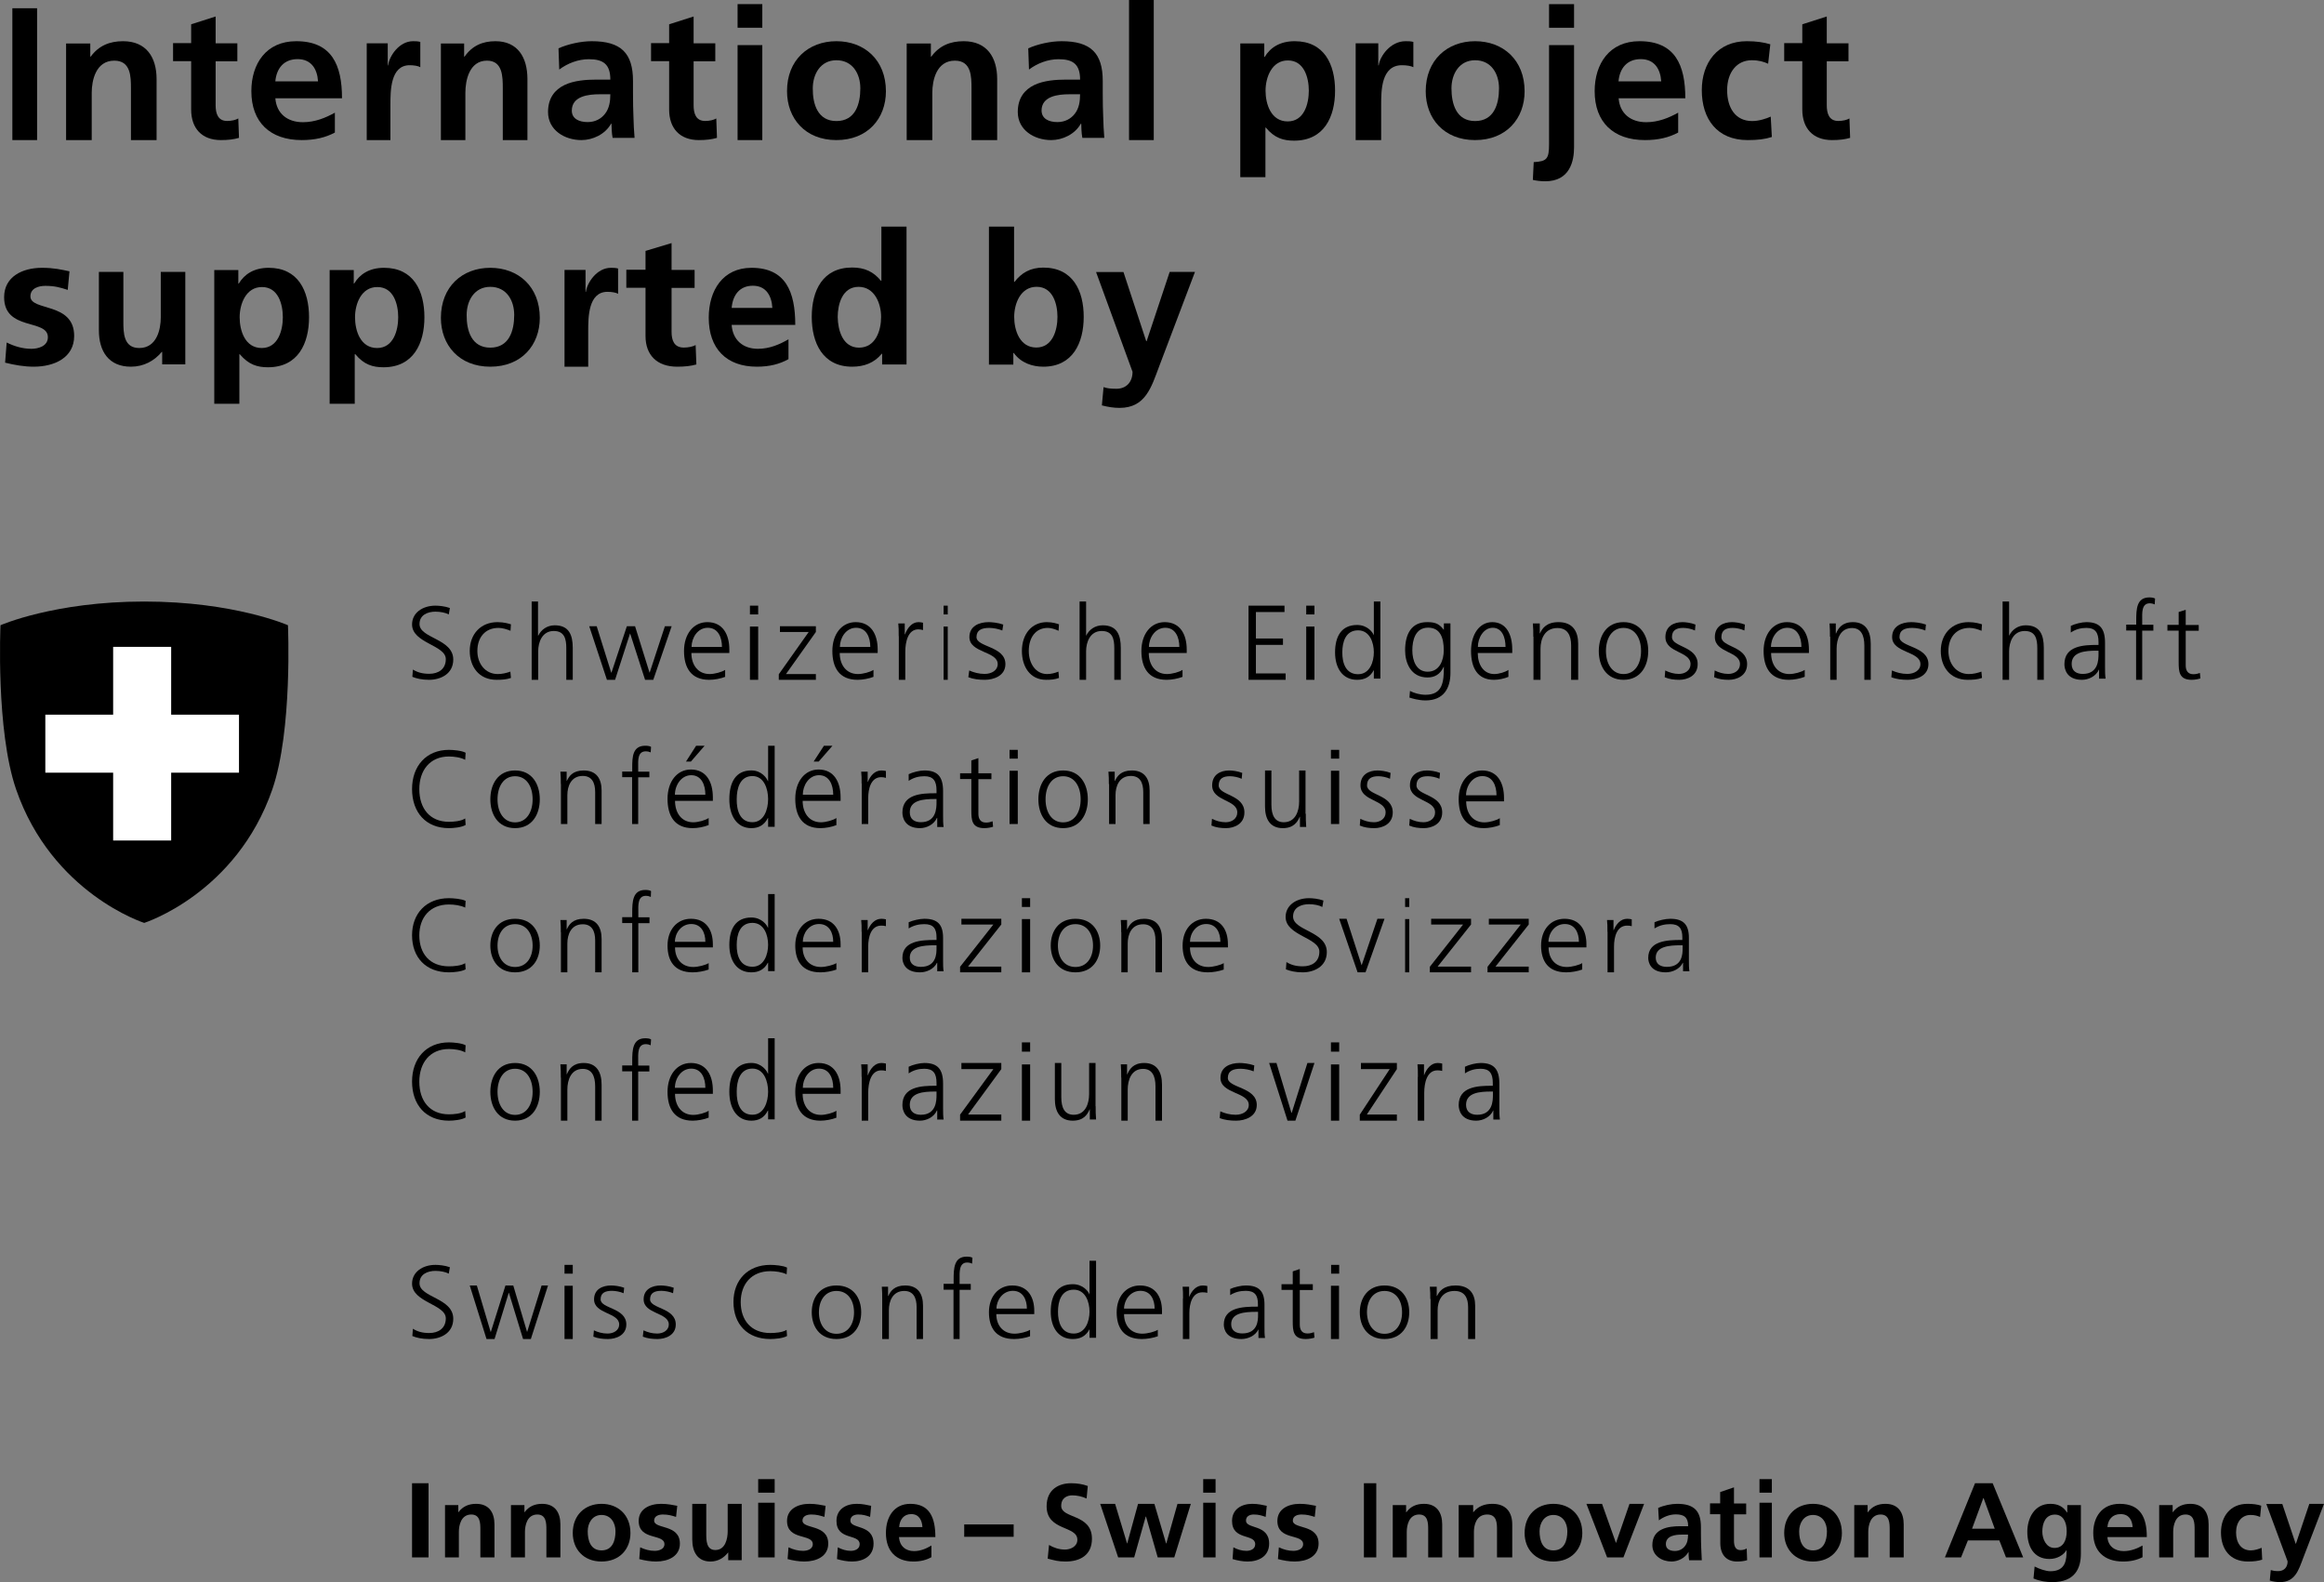 <svg xmlns="http://www.w3.org/2000/svg" xmlns:xlink="http://www.w3.org/1999/xlink" width="564" height="384" xml:space="preserve"><rect width="100%" height="100%" fill="#808080" stroke="none"/>  <defs>    <clipPath id="clip0">      <rect x="1794" y="1094" width="564" height="384"></rect>    </clipPath>  </defs>  <g clip-path="url(#clip0)" transform="translate(-1794 -1094)">    <path d="M1863.88 1245.75C1863.88 1245.75 1850.85 1240 1829 1240L1829 1240C1807.15 1240 1794.12 1245.75 1794.12 1245.75 1794.12 1245.75 1792.96 1271.19 1797.9 1285.57 1806.64 1310.88 1829 1318 1829 1318L1829 1318 1829 1318C1829 1318 1851.36 1310.88 1860.1 1285.57 1865.04 1271.19 1863.88 1245.75 1863.88 1245.75" fill-rule="evenodd"></path>    <path d="M1852 1267.46 1852 1281.54 1835.54 1281.54 1835.54 1298 1821.46 1298 1821.46 1281.54 1805 1281.54 1805 1267.46 1821.46 1267.46 1821.46 1251 1835.54 1251 1835.54 1267.46Z" fill="#FFFFFF" fill-rule="evenodd"></path>    <path d="M1894.21 1256.51C1895.26 1257.17 1896.49 1257.54 1898.16 1257.54 1900.35 1257.54 1902.19 1256.44 1902.19 1253.98 1902.19 1250.55 1894 1250.12 1894 1245.56 1894 1242.76 1896.53 1241 1899.67 1241 1900.52 1241 1901.95 1241.13 1903.18 1241.57L1902.91 1243.13C1902.12 1242.7 1900.86 1242.46 1899.67 1242.46 1897.82 1242.46 1895.81 1243.23 1895.81 1245.46 1895.81 1248.95 1904 1248.99 1904 1254.08 1904 1257.6 1900.89 1259 1898.13 1259 1896.39 1259 1895.02 1258.67 1894.07 1258.27L1894.21 1256.51Z" fill-rule="evenodd"></path>    <path d="M1917.89 1247.1C1917 1246.72 1915.9 1246.4 1914.98 1246.4 1911.7 1246.4 1909.85 1248.75 1909.85 1252 1909.85 1255.05 1911.74 1257.6 1914.8 1257.6 1915.86 1257.6 1916.86 1257.36 1917.86 1257.01L1918 1258.55C1916.86 1258.93 1915.79 1259 1914.51 1259 1910.14 1259 1908 1255.71 1908 1252 1908 1247.87 1910.7 1245 1914.73 1245 1916.36 1245 1917.54 1245.39 1918 1245.53L1917.89 1247.1Z" fill-rule="evenodd"></path>    <path d="M1923 1240 1924.57 1240 1924.57 1248.27 1924.64 1248.27C1925.31 1246.85 1926.75 1245.77 1928.62 1245.77 1932.06 1245.77 1933 1248.07 1933 1251.27L1933 1259 1931.43 1259 1931.43 1251.31C1931.43 1249.08 1930.99 1247.15 1928.38 1247.15 1925.58 1247.15 1924.61 1249.85 1924.61 1252.08L1924.61 1259 1923.03 1259 1923.03 1240Z" fill-rule="evenodd"></path>    <path d="M1952.54 1259 1950.55 1259 1946.93 1247.77 1946.9 1247.77 1943.27 1259 1941.29 1259 1937 1246 1938.81 1246 1942.33 1257.24 1942.4 1257.24 1946.13 1246 1948.12 1246 1951.63 1257.24 1951.67 1257.24 1955.36 1246 1957 1246 1952.54 1259Z" fill-rule="evenodd"></path>    <path d="M1970.02 1258.27C1968.86 1258.72 1967.35 1259 1966.11 1259 1961.65 1259 1960 1255.99 1960 1252 1960 1247.91 1962.28 1245 1965.66 1245 1969.45 1245 1971 1248.05 1971 1251.65L1971 1252.49 1961.79 1252.49C1961.79 1255.33 1963.34 1257.6 1966.22 1257.6 1967.42 1257.6 1969.21 1257.11 1969.98 1256.59L1969.98 1258.27ZM1969.21 1251.02C1969.21 1248.68 1968.26 1246.37 1965.76 1246.37 1963.3 1246.37 1961.83 1248.82 1961.83 1251.02L1969.21 1251.02Z" fill-rule="evenodd"></path>    <path d="M1978 1243.13 1976 1243.13 1976 1241 1978 1241 1978 1243.13ZM1976 1246.07 1978 1246.07 1978 1259 1976 1259 1976 1246.07Z" fill-rule="evenodd"></path>    <path d="M1983 1257.65 1990.26 1247.39 1983.28 1247.39 1983.28 1246 1992 1246 1992 1247.39 1984.74 1257.61 1992 1257.61 1992 1259 1983 1259 1983 1257.65Z" fill-rule="evenodd"></path>    <path d="M2006.02 1258.27C2004.86 1258.72 2003.35 1259 2002.12 1259 1997.65 1259 1996 1255.99 1996 1252 1996 1247.91 1998.28 1245 2001.66 1245 2005.45 1245 2007 1248.05 2007 1251.65L2007 1252.49 1997.79 1252.49C1997.79 1255.33 1999.34 1257.6 2002.22 1257.6 2003.42 1257.6 2005.21 1257.11 2005.98 1256.59L2005.98 1258.27ZM2005.21 1251.02C2005.21 1248.68 2004.26 1246.37 2001.76 1246.37 1999.3 1246.37 1997.83 1248.82 1997.83 1251.02L2005.21 1251.02Z" fill-rule="evenodd"></path>    <path d="M2012.1 1248.4C2012.1 1246.9 2012.1 1246.32 2012 1245.32L2013.57 1245.32 2013.57 1247.97 2013.63 1247.97C2014.2 1246.43 2015.3 1245 2016.9 1245 2017.27 1245 2017.73 1245.07 2018 1245.14L2018 1246.93C2017.67 1246.83 2017.23 1246.75 2016.87 1246.75 2014.37 1246.75 2013.7 1249.76 2013.7 1252.23L2013.7 1259 2012.13 1259 2012.13 1248.4Z" fill-rule="evenodd"></path>    <path d="M2024 1243.13 2023 1243.13 2023 1241 2024 1241 2024 1243.13ZM2023 1246.07 2024 1246.07 2024 1259 2023 1259 2023 1246.07Z" fill-rule="evenodd"></path>    <path d="M2029.22 1256.73C2030.31 1257.22 2031.58 1257.57 2032.96 1257.57 2034.64 1257.57 2036.13 1256.7 2036.13 1255.19 2036.13 1252.02 2029.26 1252.51 2029.26 1248.63 2029.26 1245.98 2031.58 1245 2033.93 1245 2034.68 1245 2036.21 1245.14 2037.48 1245.59L2037.25 1247.03C2036.32 1246.64 2035.05 1246.4 2034.08 1246.4 2032.25 1246.4 2030.98 1246.92 2030.98 1248.63 2030.98 1251.11 2038 1250.8 2038 1255.19 2038 1258.02 2035.16 1259 2033 1259 2031.61 1259 2030.27 1258.86 2029 1258.37L2029.22 1256.73Z" fill-rule="evenodd"></path>    <path d="M2050.9 1247.1C2050.07 1246.72 2049.11 1246.4 2048.28 1246.4 2045.33 1246.4 2043.67 1248.75 2043.67 1252 2043.67 1255.05 2045.36 1257.6 2048.12 1257.6 2049.08 1257.6 2049.98 1257.36 2050.87 1257.01L2051 1258.55C2049.98 1258.93 2049.01 1259 2047.86 1259 2043.92 1259 2042 1255.71 2042 1252 2042 1247.87 2044.43 1245 2048.05 1245 2049.53 1245 2050.58 1245.39 2051 1245.53L2050.9 1247.1Z" fill-rule="evenodd"></path>    <path d="M2056 1240 2057.58 1240 2057.58 1248.27 2057.61 1248.27C2058.28 1246.85 2059.72 1245.77 2061.6 1245.77 2065.06 1245.77 2066 1248.07 2066 1251.27L2066 1259 2064.42 1259 2064.42 1251.31C2064.42 1249.08 2063.99 1247.15 2061.37 1247.15 2058.55 1247.15 2057.58 1249.85 2057.58 1252.08L2057.58 1259 2056 1259 2056 1240Z" fill-rule="evenodd"></path>    <path d="M2081.02 1258.27C2079.86 1258.72 2078.34 1259 2077.12 1259 2072.65 1259 2071 1255.99 2071 1252 2071 1247.91 2073.28 1245 2076.66 1245 2080.45 1245 2082 1248.05 2082 1251.65L2082 1252.49 2072.79 1252.49C2072.79 1255.33 2074.34 1257.6 2077.22 1257.6 2078.45 1257.6 2080.21 1257.11 2080.98 1256.59L2080.98 1258.27ZM2080.21 1251.02C2080.21 1248.68 2079.26 1246.37 2076.8 1246.37 2074.34 1246.37 2072.83 1248.82 2072.83 1251.02L2080.21 1251.02Z" fill-rule="evenodd"></path>    <path d="M2097.03 1241 2105.73 1241 2105.73 1242.55 2098.79 1242.55 2098.79 1248.97 2105.36 1248.97 2105.36 1250.52 2098.79 1250.52 2098.79 1257.45 2106 1257.45 2106 1259 2097 1259 2097 1241Z" fill-rule="evenodd"></path>    <path d="M2113 1243.13 2111 1243.13 2111 1241 2113 1241 2113 1243.13ZM2111 1246.07 2113 1246.07 2113 1259 2111 1259 2111 1246.07Z" fill-rule="evenodd"></path>    <path d="M2129 1258.7 2127.41 1258.7 2127.41 1256.67 2127.38 1256.67C2126.53 1258.3 2125.18 1259 2123.35 1259 2119.79 1259 2118 1256.11 2118 1252.35 2118 1248.49 2119.52 1245.69 2123.35 1245.69 2125.89 1245.69 2127.17 1247.52 2127.38 1248.15L2127.41 1248.15 2127.41 1240 2129 1240 2129 1258.7ZM2123.58 1257.64C2126.43 1257.64 2127.41 1254.64 2127.41 1252.31 2127.41 1249.98 2126.43 1246.99 2123.58 1246.99 2120.54 1246.99 2119.76 1249.85 2119.76 1252.31 2119.73 1254.81 2120.54 1257.64 2123.58 1257.64Z" fill-rule="evenodd"></path>    <path d="M2146 1257.33C2146 1261.01 2144.38 1264 2139.96 1264 2138.27 1264 2136.72 1263.52 2136.05 1263.31L2136.18 1261.7C2137.16 1262.21 2138.58 1262.63 2139.96 1262.63 2144.08 1262.63 2144.41 1259.57 2144.41 1255.86L2144.35 1255.86C2143.47 1257.78 2142.05 1258.43 2140.43 1258.43 2136.32 1258.43 2135 1254.76 2135 1251.87 2135 1247.89 2136.52 1245 2140.33 1245 2142.05 1245 2143.17 1245.24 2144.35 1246.82L2144.41 1246.82 2144.41 1245.31 2146 1245.31 2146 1257.33ZM2140.47 1257.03C2143.37 1257.03 2144.38 1254.24 2144.38 1251.84 2144.38 1248.68 2143.47 1246.34 2140.57 1246.34 2137.53 1246.34 2136.75 1249.29 2136.75 1251.84 2136.75 1254.41 2137.77 1257.03 2140.47 1257.03Z" fill-rule="evenodd"></path>    <path d="M2160.11 1258.27C2159.05 1258.72 2157.68 1259 2156.56 1259 2152.5 1259 2151 1255.99 2151 1252 2151 1247.91 2153.08 1245 2156.14 1245 2159.59 1245 2161 1248.05 2161 1251.65L2161 1252.49 2152.63 1252.49C2152.63 1255.33 2154.04 1257.6 2156.65 1257.6 2157.77 1257.6 2159.37 1257.11 2160.07 1256.59L2160.07 1258.27ZM2159.37 1251.02C2159.37 1248.68 2158.51 1246.37 2156.27 1246.37 2154.04 1246.37 2152.66 1248.82 2152.66 1251.02L2159.37 1251.02Z" fill-rule="evenodd"></path>    <path d="M2166.11 1248.54C2166.11 1247.5 2166.11 1246.43 2166 1245.32L2167.68 1245.32 2167.68 1247.75 2167.71 1247.75C2168.29 1246.5 2169.31 1245 2172.23 1245 2175.69 1245 2177 1247.25 2177 1250.25L2177 1259 2175.29 1259 2175.29 1250.68C2175.29 1248.11 2174.34 1246.43 2171.97 1246.43 2168.84 1246.43 2167.86 1249.14 2167.86 1251.43L2167.86 1259 2166.15 1259 2166.15 1248.54Z" fill-rule="evenodd"></path>    <path d="M2188 1245C2192.16 1245 2194 1248.36 2194 1252 2194 1255.64 2192.16 1259 2188 1259 2183.84 1259 2182 1255.64 2182 1252 2182.03 1248.36 2183.84 1245 2188 1245ZM2188 1257.6C2190.78 1257.6 2192.26 1255.12 2192.26 1252 2192.26 1248.89 2190.78 1246.4 2188 1246.4 2185.22 1246.4 2183.74 1248.89 2183.74 1252 2183.74 1255.12 2185.25 1257.6 2188 1257.6Z" fill-rule="evenodd"></path>    <path d="M2198.13 1256.73C2199.1 1257.22 2200.22 1257.57 2201.45 1257.57 2202.95 1257.57 2204.27 1256.7 2204.27 1255.19 2204.27 1252.02 2198.17 1252.51 2198.17 1248.63 2198.17 1245.98 2200.22 1245 2202.32 1245 2202.98 1245 2204.34 1245.14 2205.47 1245.59L2205.34 1247.03C2204.51 1246.64 2203.38 1246.4 2202.51 1246.4 2200.89 1246.4 2199.76 1246.92 2199.76 1248.63 2199.76 1251.11 2206 1250.8 2206 1255.19 2206 1258.02 2203.48 1259 2201.55 1259 2200.32 1259 2199.1 1258.86 2198 1258.37L2198.13 1256.73Z" fill-rule="evenodd"></path>    <path d="M2210.13 1256.73C2211.1 1257.22 2212.22 1257.57 2213.45 1257.57 2214.95 1257.57 2216.27 1256.7 2216.27 1255.19 2216.27 1252.02 2210.17 1252.51 2210.17 1248.63 2210.17 1245.98 2212.22 1245 2214.32 1245 2214.98 1245 2216.34 1245.14 2217.47 1245.59L2217.34 1247.03C2216.51 1246.64 2215.38 1246.4 2214.51 1246.4 2212.89 1246.4 2211.76 1246.92 2211.76 1248.63 2211.76 1251.11 2218 1250.8 2218 1255.19 2218 1258.02 2215.48 1259 2213.55 1259 2212.32 1259 2211.1 1258.86 2210 1258.37L2210.13 1256.73Z" fill-rule="evenodd"></path>    <path d="M2231.98 1258.27C2230.83 1258.72 2229.32 1259 2228.1 1259 2223.65 1259 2222 1255.99 2222 1252 2222 1247.91 2224.28 1245 2227.68 1245 2231.46 1245 2233 1248.05 2233 1251.65L2233 1252.49 2223.82 1252.49C2223.82 1255.33 2225.36 1257.6 2228.24 1257.6 2229.46 1257.6 2231.21 1257.11 2231.98 1256.59L2231.98 1258.27ZM2231.18 1251.02C2231.18 1248.68 2230.23 1246.37 2227.75 1246.37 2225.29 1246.37 2223.79 1248.82 2223.79 1251.02L2231.18 1251.02Z" fill-rule="evenodd"></path>    <path d="M2238.1 1248.54C2238.1 1247.5 2238.1 1246.43 2238 1245.32L2239.52 1245.32 2239.52 1247.75 2239.58 1247.75C2240.11 1246.5 2241.04 1245 2243.68 1245 2246.81 1245 2248 1247.25 2248 1250.25L2248 1259 2246.45 1259 2246.45 1250.68C2246.45 1248.11 2245.59 1246.43 2243.45 1246.43 2240.61 1246.43 2239.72 1249.14 2239.72 1251.43L2239.72 1259 2238.17 1259 2238.17 1248.54Z" fill-rule="evenodd"></path>    <path d="M2253.15 1256.73C2254.23 1257.22 2255.5 1257.57 2256.88 1257.57 2258.56 1257.57 2260.06 1256.7 2260.06 1255.19 2260.06 1252.02 2253.19 1252.51 2253.19 1248.63 2253.19 1245.98 2255.5 1245 2257.85 1245 2258.6 1245 2260.13 1245.14 2261.4 1245.59L2261.25 1247.03C2260.32 1246.64 2259.05 1246.4 2258.08 1246.4 2256.25 1246.4 2254.98 1246.92 2254.98 1248.63 2254.98 1251.11 2262 1250.8 2262 1255.19 2262 1258.02 2259.16 1259 2257 1259 2255.61 1259 2254.23 1258.86 2253 1258.37L2253.15 1256.73Z" fill-rule="evenodd"></path>    <path d="M2274.89 1247.1C2274 1246.72 2272.9 1246.4 2271.98 1246.4 2268.7 1246.4 2266.85 1248.75 2266.85 1252 2266.85 1255.05 2268.74 1257.6 2271.8 1257.6 2272.86 1257.6 2273.86 1257.36 2274.86 1257.01L2275 1258.55C2273.86 1258.93 2272.79 1259 2271.51 1259 2267.14 1259 2265 1255.71 2265 1252 2265 1247.87 2267.7 1245 2271.73 1245 2273.36 1245 2274.54 1245.39 2275 1245.53L2274.89 1247.1Z" fill-rule="evenodd"></path>    <path d="M2280 1240 2281.58 1240 2281.58 1248.27 2281.61 1248.27C2282.28 1246.85 2283.72 1245.77 2285.6 1245.77 2289.06 1245.77 2290 1248.07 2290 1251.27L2290 1259 2288.42 1259 2288.42 1251.31C2288.42 1249.08 2287.99 1247.15 2285.37 1247.15 2282.55 1247.15 2281.58 1249.85 2281.58 1252.08L2281.58 1259 2280 1259 2280 1240Z" fill-rule="evenodd"></path>    <path d="M2303.41 1256.52 2303.38 1256.52C2302.67 1258.13 2300.88 1259 2299.26 1259 2295.57 1259 2295 1256.41 2295 1255.22 2295 1250.74 2299.63 1250.53 2302.97 1250.53L2303.28 1250.53 2303.28 1249.83C2303.28 1247.56 2302.5 1246.4 2300.34 1246.4 2298.99 1246.4 2297.74 1246.72 2296.55 1247.52L2296.55 1245.91C2297.53 1245.42 2299.22 1245 2300.34 1245 2303.55 1245 2304.86 1246.51 2304.86 1250.01L2304.86 1255.92C2304.86 1257.01 2304.86 1257.81 2305 1258.72L2303.41 1258.72 2303.41 1256.52ZM2303.24 1251.93 2302.8 1251.93C2300.03 1251.93 2296.76 1252.21 2296.76 1255.15 2296.76 1256.9 2297.97 1257.57 2299.46 1257.57 2303.21 1257.57 2303.28 1254.17 2303.28 1252.74L2303.28 1251.93Z" fill-rule="evenodd"></path>    <path d="M2312.43 1247.03 2310 1247.03 2310 1245.6 2312.43 1245.6 2312.43 1244.62C2312.43 1241.83 2312.52 1239 2315.61 1239 2316.09 1239 2316.72 1239.07 2317 1239.28L2316.91 1240.71C2316.59 1240.54 2316.15 1240.43 2315.71 1240.43 2313.66 1240.43 2313.88 1242.87 2313.88 1244.48L2313.88 1245.63 2316.59 1245.63 2316.59 1247.06 2313.88 1247.06 2313.88 1259 2312.4 1259 2312.4 1247.03Z" fill-rule="evenodd"></path>    <path d="M2327.6 1247.09 2324.44 1247.09 2324.44 1255.51C2324.44 1256.69 2324.91 1257.64 2326.29 1257.64 2326.95 1257.64 2327.38 1257.51 2327.89 1257.34L2328 1258.66C2327.6 1258.8 2326.76 1259 2325.89 1259 2322.84 1259 2322.73 1257.03 2322.73 1254.66L2322.73 1247.06 2320 1247.06 2320 1245.66 2322.73 1245.66 2322.73 1242.54 2324.44 1242 2324.44 1245.7 2327.6 1245.7 2327.6 1247.09Z" fill-rule="evenodd"></path>    <path d="M1906.9 1278.42C1905.78 1277.82 1904.19 1277.61 1902.94 1277.61 1898.33 1277.61 1895.76 1280.98 1895.76 1285.54 1895.76 1290.16 1898.27 1293.46 1902.94 1293.46 1904.12 1293.46 1905.88 1293.32 1906.9 1292.65L1907 1294.23C1906.02 1294.82 1904.05 1295 1902.94 1295 1897.35 1295 1894 1291.18 1894 1285.5 1894 1279.93 1897.45 1276 1902.94 1276 1903.99 1276 1906.09 1276.18 1907 1276.7L1906.9 1278.42Z" fill-rule="evenodd"></path>    <path d="M1919 1281C1923.16 1281 1925 1284.36 1925 1288 1925 1291.64 1923.16 1295 1919 1295 1914.84 1295 1913 1291.64 1913 1288 1913 1284.36 1914.84 1281 1919 1281ZM1919 1293.6C1921.78 1293.6 1923.26 1291.11 1923.26 1288 1923.26 1284.89 1921.78 1282.4 1919 1282.4 1916.22 1282.4 1914.74 1284.89 1914.74 1288 1914.74 1291.11 1916.22 1293.6 1919 1293.6Z" fill-rule="evenodd"></path>    <path d="M1930.1 1284.28C1930.1 1283.32 1930.1 1282.33 1930 1281.3L1931.52 1281.3 1931.52 1283.55 1931.56 1283.55C1932.09 1282.39 1933.01 1281 1935.66 1281 1938.81 1281 1940 1283.09 1940 1285.88L1940 1294 1938.44 1294 1938.44 1286.27C1938.44 1283.89 1937.58 1282.33 1935.43 1282.33 1932.58 1282.33 1931.69 1284.85 1931.69 1286.97L1931.69 1294 1930.13 1294 1930.13 1284.28Z" fill-rule="evenodd"></path>    <path d="M1947.43 1282.63 1945 1282.63 1945 1281.27 1947.43 1281.27 1947.43 1280.34C1947.43 1277.69 1947.52 1275 1950.61 1275 1951.09 1275 1951.72 1275.07 1952 1275.27L1951.91 1276.62C1951.59 1276.46 1951.15 1276.36 1950.71 1276.36 1948.66 1276.36 1948.88 1278.68 1948.88 1280.21L1948.88 1281.3 1951.59 1281.3 1951.59 1282.66 1948.88 1282.66 1948.88 1294 1947.4 1294 1947.4 1282.63Z" fill-rule="evenodd"></path>    <path d="M1965.98 1294.25C1964.83 1294.72 1963.32 1295 1962.1 1295 1957.65 1295 1956 1291.94 1956 1287.88 1956 1283.72 1958.28 1280.77 1961.67 1280.77 1965.46 1280.77 1967 1283.86 1967 1287.53L1967 1288.38 1957.82 1288.38C1957.82 1291.26 1959.36 1293.58 1962.24 1293.58 1963.46 1293.58 1965.21 1293.08 1965.98 1292.54L1965.98 1294.25ZM1965.18 1286.89C1965.18 1284.5 1964.23 1282.15 1961.75 1282.15 1959.29 1282.15 1957.79 1284.64 1957.79 1286.89L1965.18 1286.89ZM1962.94 1275 1965 1275 1961.67 1278.84 1960.48 1278.84 1962.94 1275Z" fill-rule="evenodd"></path>    <path d="M1982 1294.68 1980.41 1294.68 1980.41 1292.55 1980.35 1292.55C1979.47 1294.26 1978.15 1295 1976.33 1295 1972.79 1295 1971 1291.95 1971 1287.99 1971 1283.93 1972.52 1280.99 1976.33 1280.99 1978.86 1280.99 1980.11 1282.92 1980.35 1283.58L1980.41 1283.58 1980.41 1275 1982 1275 1982 1294.68ZM1976.6 1293.56C1979.44 1293.56 1980.41 1290.41 1980.41 1287.96 1980.41 1285.51 1979.44 1282.36 1976.6 1282.36 1973.56 1282.36 1972.79 1285.37 1972.79 1287.96 1972.75 1290.59 1973.53 1293.56 1976.6 1293.56Z" fill-rule="evenodd"></path>    <path d="M1997.02 1294.25C1995.86 1294.72 1994.34 1295 1993.11 1295 1988.65 1295 1987 1291.94 1987 1287.88 1987 1283.72 1989.28 1280.77 1992.66 1280.77 1996.45 1280.77 1998 1283.86 1998 1287.53L1998 1288.38 1988.79 1288.38C1988.79 1291.26 1990.34 1293.58 1993.22 1293.58 1994.42 1293.58 1996.21 1293.08 1996.98 1292.54L1996.98 1294.25ZM1996.21 1286.89C1996.21 1284.5 1995.26 1282.15 1992.76 1282.15 1990.3 1282.15 1988.83 1284.64 1988.83 1286.89L1996.21 1286.89ZM1993.96 1275 1996.03 1275 1992.69 1278.84 1991.46 1278.84 1993.96 1275Z" fill-rule="evenodd"></path>    <path d="M2003.1 1284.16C2003.1 1282.76 2003.1 1282.23 2003 1281.3L2004.57 1281.3 2004.57 1283.76 2004.63 1283.76C2005.2 1282.33 2006.27 1281 2007.9 1281 2008.27 1281 2008.73 1281.07 2009 1281.13L2009 1282.8C2008.67 1282.7 2008.27 1282.63 2007.87 1282.63 2005.37 1282.63 2004.7 1285.42 2004.7 1287.72L2004.7 1294 2003.13 1294 2003.13 1284.16Z" fill-rule="evenodd"></path>    <path d="M2021.45 1292.51 2021.38 1292.51C2020.67 1294.12 2018.88 1295 2017.26 1295 2013.57 1295 2013 1292.41 2013 1291.22 2013 1286.74 2017.63 1286.53 2020.97 1286.53L2021.28 1286.53 2021.28 1285.83C2021.28 1283.55 2020.5 1282.4 2018.34 1282.4 2016.99 1282.4 2015.74 1282.71 2014.52 1283.52L2014.52 1281.91C2015.5 1281.42 2017.19 1281 2018.34 1281 2021.55 1281 2022.87 1282.51 2022.87 1286.01L2022.87 1291.92C2022.87 1293.01 2022.87 1293.81 2023 1294.72L2021.45 1294.72 2021.45 1292.51ZM2021.31 1287.93 2020.84 1287.93C2018.07 1287.93 2014.79 1288.21 2014.79 1291.15 2014.79 1292.9 2016.01 1293.56 2017.46 1293.56 2021.21 1293.56 2021.28 1290.17 2021.28 1288.73L2021.28 1287.93Z" fill-rule="evenodd"></path>    <path d="M2034.6 1283.11 2031.44 1283.11 2031.44 1291.51C2031.44 1292.7 2031.91 1293.65 2033.29 1293.65 2033.95 1293.65 2034.38 1293.51 2034.89 1293.34L2035 1294.66C2034.6 1294.8 2033.76 1295 2032.89 1295 2029.84 1295 2029.73 1293.04 2029.73 1290.67L2029.73 1283.08 2027 1283.08 2027 1281.69 2029.73 1281.69 2029.73 1278.58 2031.44 1278 2031.44 1281.69 2034.6 1281.69 2034.6 1283.11Z" fill-rule="evenodd"></path>    <path d="M2041 1278.13 2039 1278.13 2039 1276 2041 1276 2041 1278.13ZM2039 1281.07 2041 1281.07 2041 1294 2039 1294 2039 1281.07Z" fill-rule="evenodd"></path>    <path d="M2052 1281C2056.16 1281 2058 1284.36 2058 1288 2058 1291.64 2056.16 1295 2052 1295 2047.84 1295 2046 1291.64 2046 1288 2046 1284.36 2047.84 1281 2052 1281ZM2052 1293.6C2054.78 1293.6 2056.26 1291.11 2056.26 1288 2056.26 1284.89 2054.78 1282.4 2052 1282.4 2049.22 1282.4 2047.74 1284.89 2047.74 1288 2047.74 1291.11 2049.22 1293.6 2052 1293.6Z" fill-rule="evenodd"></path>    <path d="M2063.1 1284.28C2063.1 1283.32 2063.1 1282.33 2063 1281.3L2064.52 1281.3 2064.52 1283.55 2064.58 1283.55C2065.11 1282.39 2066.04 1281 2068.68 1281 2071.81 1281 2073 1283.09 2073 1285.88L2073 1294 2071.45 1294 2071.45 1286.27C2071.45 1283.89 2070.62 1282.33 2068.45 1282.33 2065.61 1282.33 2064.72 1284.85 2064.72 1286.97L2064.72 1294 2063.16 1294 2063.16 1284.28Z" fill-rule="evenodd"></path>    <path d="M2088.13 1292.73C2089.1 1293.22 2090.22 1293.57 2091.45 1293.57 2092.95 1293.57 2094.27 1292.7 2094.27 1291.19 2094.27 1288.02 2088.17 1288.51 2088.17 1284.63 2088.17 1281.98 2090.22 1281 2092.32 1281 2092.98 1281 2094.34 1281.14 2095.47 1281.59L2095.34 1283.02C2094.51 1282.64 2093.38 1282.4 2092.51 1282.4 2090.89 1282.4 2089.76 1282.92 2089.76 1284.63 2089.76 1287.11 2096 1286.8 2096 1291.19 2096 1294.02 2093.48 1295 2091.55 1295 2090.32 1295 2089.1 1294.86 2088 1294.37L2088.13 1292.73Z" fill-rule="evenodd"></path>    <path d="M2110.9 1291.5C2110.9 1292.54 2110.9 1293.61 2111 1294.71L2109.48 1294.71 2109.48 1292.25 2109.42 1292.25C2108.89 1293.5 2107.96 1295 2105.32 1295 2102.19 1295 2101 1292.75 2101 1289.75L2101 1281 2102.55 1281 2102.55 1289.32C2102.55 1291.89 2103.41 1293.57 2105.55 1293.57 2108.39 1293.57 2109.28 1290.86 2109.28 1288.57L2109.28 1281 2110.83 1281 2110.83 1291.5Z" fill-rule="evenodd"></path>    <path d="M2119 1278.13 2117 1278.13 2117 1276 2119 1276 2119 1278.13ZM2117 1281.07 2119 1281.07 2119 1294 2117 1294 2117 1281.07Z" fill-rule="evenodd"></path>    <path d="M2124.13 1292.73C2125.1 1293.22 2126.22 1293.57 2127.45 1293.57 2128.95 1293.57 2130.27 1292.7 2130.27 1291.19 2130.27 1288.02 2124.17 1288.51 2124.17 1284.63 2124.17 1281.98 2126.22 1281 2128.32 1281 2128.98 1281 2130.34 1281.14 2131.47 1281.59L2131.34 1283.02C2130.51 1282.64 2129.38 1282.4 2128.51 1282.4 2126.89 1282.4 2125.76 1282.92 2125.76 1284.63 2125.76 1287.11 2132 1286.8 2132 1291.19 2132 1294.02 2129.48 1295 2127.55 1295 2126.32 1295 2125.1 1294.86 2124 1294.37L2124.13 1292.73Z" fill-rule="evenodd"></path>    <path d="M2136.13 1292.73C2137.1 1293.22 2138.22 1293.57 2139.45 1293.57 2140.95 1293.57 2142.27 1292.7 2142.27 1291.19 2142.27 1288.02 2136.17 1288.51 2136.17 1284.63 2136.17 1281.98 2138.22 1281 2140.32 1281 2140.98 1281 2142.34 1281.14 2143.47 1281.59L2143.34 1283.02C2142.51 1282.64 2141.38 1282.4 2140.51 1282.4 2138.89 1282.4 2137.76 1282.92 2137.76 1284.63 2137.76 1287.11 2144 1286.8 2144 1291.19 2144 1294.02 2141.48 1295 2139.55 1295 2138.32 1295 2137.1 1294.86 2136 1294.37L2136.13 1292.73Z" fill-rule="evenodd"></path>    <path d="M2157.98 1294.27C2156.83 1294.72 2155.32 1295 2154.1 1295 2149.65 1295 2148 1291.99 2148 1288 2148 1283.91 2150.28 1281 2153.68 1281 2157.46 1281 2159 1284.05 2159 1287.65L2159 1288.49 2149.82 1288.49C2149.82 1291.33 2151.36 1293.6 2154.24 1293.6 2155.46 1293.6 2157.21 1293.11 2157.98 1292.58L2157.98 1294.27ZM2157.18 1287.02C2157.18 1284.67 2156.23 1282.37 2153.75 1282.37 2151.29 1282.37 2149.79 1284.81 2149.79 1287.02L2157.18 1287.02Z" fill-rule="evenodd"></path>    <path d="M1906.9 1314.29C1905.78 1313.73 1904.19 1313.53 1902.94 1313.53 1898.33 1313.53 1895.76 1316.72 1895.76 1321.03 1895.76 1325.42 1898.27 1328.54 1902.94 1328.54 1904.12 1328.54 1905.88 1328.41 1906.9 1327.78L1907 1329.27C1906.02 1329.83 1904.05 1330 1902.94 1330 1897.35 1330 1894 1326.38 1894 1321 1894 1315.72 1897.45 1312 1902.94 1312 1903.99 1312 1906.09 1312.17 1907 1312.66L1906.9 1314.29Z" fill-rule="evenodd"></path>    <path d="M1919 1317C1923.16 1317 1925 1320.12 1925 1323.5 1925 1326.88 1923.16 1330 1919 1330 1914.84 1330 1913 1326.88 1913 1323.5 1913 1320.12 1914.84 1317 1919 1317ZM1919 1328.7C1921.78 1328.7 1923.26 1326.39 1923.26 1323.5 1923.26 1320.61 1921.78 1318.3 1919 1318.3 1916.22 1318.3 1914.74 1320.61 1914.74 1323.5 1914.74 1326.39 1916.22 1328.7 1919 1328.7Z" fill-rule="evenodd"></path>    <path d="M1930.1 1320.28C1930.1 1319.32 1930.1 1318.33 1930 1317.3L1931.52 1317.3 1931.52 1319.55 1931.56 1319.55C1932.09 1318.39 1933.01 1317 1935.66 1317 1938.81 1317 1940 1319.09 1940 1321.88L1940 1330 1938.44 1330 1938.44 1322.27C1938.44 1319.89 1937.58 1318.33 1935.43 1318.33 1932.58 1318.33 1931.69 1320.85 1931.69 1322.97L1931.69 1330 1930.13 1330 1930.13 1320.28Z" fill-rule="evenodd"></path>    <path d="M1947.43 1318.03 1945 1318.03 1945 1316.6 1947.43 1316.6 1947.43 1315.62C1947.43 1312.83 1947.52 1310 1950.61 1310 1951.09 1310 1951.72 1310.07 1952 1310.28L1951.94 1311.71C1951.62 1311.54 1951.18 1311.43 1950.74 1311.43 1948.69 1311.43 1948.91 1313.87 1948.91 1315.48L1948.91 1316.63 1951.62 1316.63 1951.62 1318.06 1948.91 1318.06 1948.91 1330 1947.43 1330 1947.43 1318.03Z" fill-rule="evenodd"></path>    <path d="M1965.98 1329.32C1964.83 1329.74 1963.32 1330 1962.1 1330 1957.65 1330 1956 1327.2 1956 1323.5 1956 1319.7 1958.28 1317 1961.67 1317 1965.46 1317 1967 1319.83 1967 1323.18L1967 1323.95 1957.82 1323.95C1957.82 1326.59 1959.36 1328.7 1962.24 1328.7 1963.46 1328.7 1965.21 1328.24 1965.98 1327.76L1965.98 1329.32ZM1965.18 1322.59C1965.18 1320.41 1964.23 1318.27 1961.75 1318.27 1959.29 1318.27 1957.79 1320.54 1957.79 1322.59L1965.18 1322.59Z" fill-rule="evenodd"></path>    <path d="M1982 1329.7 1980.41 1329.7 1980.41 1327.67 1980.35 1327.67C1979.47 1329.3 1978.15 1330 1976.33 1330 1972.79 1330 1971 1327.11 1971 1323.35 1971 1319.49 1972.52 1316.69 1976.33 1316.69 1978.86 1316.69 1980.11 1318.52 1980.35 1319.15L1980.41 1319.15 1980.41 1311 1982 1311 1982 1329.7ZM1976.6 1328.64C1979.44 1328.64 1980.41 1325.64 1980.41 1323.31 1980.41 1320.98 1979.44 1317.99 1976.6 1317.99 1973.56 1317.99 1972.79 1320.85 1972.79 1323.31 1972.75 1325.81 1973.53 1328.64 1976.6 1328.64Z" fill-rule="evenodd"></path>    <path d="M1997.02 1329.32C1995.86 1329.74 1994.34 1330 1993.11 1330 1988.65 1330 1987 1327.2 1987 1323.5 1987 1319.7 1989.28 1317 1992.66 1317 1996.45 1317 1998 1319.83 1998 1323.18L1998 1323.95 1988.79 1323.95C1988.79 1326.59 1990.34 1328.7 1993.22 1328.7 1994.42 1328.7 1996.21 1328.24 1996.98 1327.76L1996.98 1329.32ZM1996.21 1322.59C1996.21 1320.41 1995.26 1318.27 1992.76 1318.27 1990.3 1318.27 1988.83 1320.54 1988.83 1322.59L1996.21 1322.59Z" fill-rule="evenodd"></path>    <path d="M2003.1 1320.15C2003.1 1318.76 2003.1 1318.23 2003 1317.3L2004.57 1317.3 2004.57 1319.75 2004.63 1319.75C2005.2 1318.33 2006.27 1317 2007.9 1317 2008.27 1317 2008.73 1317.07 2009 1317.13L2009 1318.79C2008.67 1318.69 2008.27 1318.66 2007.87 1318.66 2005.37 1318.66 2004.7 1321.44 2004.7 1323.73L2004.7 1330 2003.13 1330 2003.13 1320.15Z" fill-rule="evenodd"></path>    <path d="M2021.45 1327.69 2021.38 1327.69C2020.67 1329.19 2018.88 1330 2017.26 1330 2013.57 1330 2013 1327.59 2013 1326.49 2013 1322.33 2017.63 1322.14 2020.97 1322.14L2021.28 1322.14 2021.28 1321.48C2021.28 1319.37 2020.5 1318.3 2018.34 1318.3 2016.99 1318.3 2015.74 1318.59 2014.52 1319.34L2014.52 1317.84C2015.5 1317.39 2017.19 1317 2018.34 1317 2021.55 1317 2022.87 1318.4 2022.87 1321.65L2022.87 1327.14C2022.87 1328.15 2022.87 1328.89 2023 1329.74L2021.45 1329.74 2021.45 1327.69ZM2021.31 1323.43 2020.84 1323.43C2018.07 1323.43 2014.79 1323.69 2014.79 1326.43 2014.79 1328.05 2016.01 1328.67 2017.46 1328.67 2021.21 1328.67 2021.28 1325.51 2021.28 1324.18L2021.28 1323.43Z" fill-rule="evenodd"></path>    <path d="M2027 1328.65 2035.07 1318.39 2027.32 1318.39 2027.32 1317 2037 1317 2037 1318.39 2028.93 1328.61 2037 1328.61 2037 1330 2027 1330 2027 1328.65Z" fill-rule="evenodd"></path>    <path d="M2044 1314.13 2042 1314.13 2042 1312 2044 1312 2044 1314.13ZM2042 1317.07 2044 1317.07 2044 1330 2042 1330 2042 1317.07Z" fill-rule="evenodd"></path>    <path d="M2055 1317C2059.16 1317 2061 1320.12 2061 1323.5 2061 1326.88 2059.16 1330 2055 1330 2050.84 1330 2049 1326.88 2049 1323.5 2049 1320.12 2050.84 1317 2055 1317ZM2055 1328.7C2057.78 1328.7 2059.26 1326.39 2059.26 1323.5 2059.26 1320.61 2057.78 1318.3 2055 1318.3 2052.22 1318.3 2050.74 1320.61 2050.74 1323.5 2050.74 1326.39 2052.22 1328.7 2055 1328.7Z" fill-rule="evenodd"></path>    <path d="M2066.1 1320.28C2066.1 1319.32 2066.1 1318.33 2066 1317.3L2067.52 1317.3 2067.52 1319.55 2067.58 1319.55C2068.11 1318.39 2069.04 1317 2071.68 1317 2074.81 1317 2076 1319.09 2076 1321.88L2076 1330 2074.42 1330 2074.42 1322.27C2074.42 1319.89 2073.56 1318.33 2071.41 1318.33 2068.57 1318.33 2067.68 1320.85 2067.68 1322.97L2067.68 1330 2066.13 1330 2066.13 1320.28Z" fill-rule="evenodd"></path>    <path d="M2091.02 1329.32C2089.86 1329.74 2088.34 1330 2087.12 1330 2082.65 1330 2081 1327.2 2081 1323.5 2081 1319.7 2083.28 1317 2086.66 1317 2090.45 1317 2092 1319.83 2092 1323.18L2092 1323.95 2082.79 1323.95C2082.79 1326.59 2084.34 1328.7 2087.22 1328.7 2088.42 1328.7 2090.21 1328.24 2090.98 1327.76L2090.98 1329.32ZM2090.17 1322.59C2090.17 1320.41 2089.22 1318.27 2086.73 1318.27 2084.27 1318.27 2082.79 1320.54 2082.79 1322.59L2090.17 1322.59Z" fill-rule="evenodd"></path>    <path d="M2106.2 1327.5C2107.26 1328.17 2108.49 1328.54 2110.16 1328.54 2112.38 1328.54 2114.19 1327.44 2114.19 1324.98 2114.19 1321.55 2106 1321.12 2106 1316.56 2106 1313.76 2108.53 1312 2111.67 1312 2112.52 1312 2113.95 1312.13 2115.18 1312.57L2114.91 1314.13C2114.12 1313.7 2112.86 1313.46 2111.67 1313.46 2109.82 1313.46 2107.81 1314.23 2107.81 1316.46 2107.81 1319.95 2116 1319.99 2116 1325.08 2116 1328.6 2112.89 1330 2110.13 1330 2108.39 1330 2107.02 1329.67 2106.07 1329.27L2106.2 1327.5Z" fill-rule="evenodd"></path>    <path d="M2125.39 1330 2123.47 1330 2119 1317 2120.79 1317 2124.43 1328.24 2124.47 1328.24 2128.28 1317 2130 1317 2125.39 1330Z" fill-rule="evenodd"></path>    <path d="M2136 1314.13 2135 1314.13 2135 1312 2136 1312 2136 1314.13ZM2135 1317.07 2136 1317.07 2136 1330 2135 1330 2135 1317.07Z" fill-rule="evenodd"></path>    <path d="M2141 1328.65 2149.07 1318.39 2141.32 1318.39 2141.32 1317 2151 1317 2151 1318.39 2142.89 1328.61 2151 1328.61 2151 1330 2141 1330 2141 1328.65Z" fill-rule="evenodd"></path>    <path d="M2155 1328.65 2163.07 1318.39 2155.32 1318.39 2155.32 1317 2165 1317 2165 1318.39 2156.93 1328.61 2165 1328.61 2165 1330 2155 1330 2155 1328.65Z" fill-rule="evenodd"></path>    <path d="M2177.98 1329.32C2176.83 1329.74 2175.32 1330 2174.1 1330 2169.65 1330 2168 1327.2 2168 1323.5 2168 1319.7 2170.28 1317 2173.68 1317 2177.46 1317 2179 1319.83 2179 1323.18L2179 1323.95 2169.82 1323.95C2169.82 1326.59 2171.36 1328.7 2174.24 1328.7 2175.46 1328.7 2177.21 1328.24 2177.98 1327.76L2177.98 1329.32ZM2177.18 1322.59C2177.18 1320.41 2176.23 1318.27 2173.75 1318.27 2171.29 1318.27 2169.79 1320.54 2169.79 1322.59L2177.18 1322.59Z" fill-rule="evenodd"></path>    <path d="M2184.1 1320.15C2184.1 1318.76 2184.1 1318.23 2184 1317.3L2185.57 1317.3 2185.57 1319.75 2185.63 1319.75C2186.2 1318.33 2187.27 1317 2188.9 1317 2189.27 1317 2189.73 1317.07 2190 1317.13L2190 1318.79C2189.67 1318.69 2189.27 1318.66 2188.87 1318.66 2186.37 1318.66 2185.7 1321.44 2185.7 1323.73L2185.7 1330 2184.13 1330 2184.13 1320.15Z" fill-rule="evenodd"></path>    <path d="M2202.45 1327.69 2202.38 1327.69C2201.67 1329.19 2199.88 1330 2198.26 1330 2194.57 1330 2194 1327.59 2194 1326.49 2194 1322.33 2198.63 1322.14 2201.97 1322.14L2202.28 1322.14 2202.28 1321.48C2202.28 1319.37 2201.5 1318.3 2199.34 1318.3 2197.99 1318.3 2196.74 1318.59 2195.52 1319.34L2195.52 1317.84C2196.5 1317.39 2198.19 1317 2199.34 1317 2202.55 1317 2203.87 1318.4 2203.87 1321.65L2203.87 1327.14C2203.87 1328.15 2203.87 1328.89 2204 1329.74L2202.45 1329.74 2202.45 1327.69ZM2202.31 1323.43 2201.87 1323.43C2199.1 1323.43 2195.82 1323.69 2195.82 1326.43 2195.82 1328.05 2197.04 1328.67 2198.53 1328.67 2202.28 1328.67 2202.35 1325.51 2202.35 1324.18L2202.35 1323.43Z" fill-rule="evenodd"></path>    <path d="M1906.9 1349.42C1905.78 1348.82 1904.19 1348.61 1902.94 1348.61 1898.33 1348.61 1895.76 1351.98 1895.76 1356.54 1895.76 1361.16 1898.27 1364.46 1902.94 1364.46 1904.12 1364.46 1905.88 1364.32 1906.9 1363.65L1907 1365.23C1906.02 1365.82 1904.05 1366 1902.94 1366 1897.35 1366 1894 1362.18 1894 1356.5 1894 1350.93 1897.45 1347 1902.94 1347 1903.99 1347 1906.09 1347.18 1907 1347.7L1906.9 1349.42Z" fill-rule="evenodd"></path>    <path d="M1919 1352C1923.16 1352 1925 1355.36 1925 1359 1925 1362.64 1923.16 1366 1919 1366 1914.84 1366 1913 1362.64 1913 1359 1913 1355.36 1914.84 1352 1919 1352ZM1919 1364.6C1921.78 1364.6 1923.26 1362.11 1923.26 1359 1923.26 1355.89 1921.78 1353.4 1919 1353.4 1916.22 1353.4 1914.74 1355.89 1914.74 1359 1914.74 1362.11 1916.22 1364.6 1919 1364.6Z" fill-rule="evenodd"></path>    <path d="M1930.1 1355.54C1930.1 1354.5 1930.1 1353.43 1930 1352.32L1931.52 1352.32 1931.52 1354.75 1931.56 1354.75C1932.09 1353.5 1933.01 1352 1935.66 1352 1938.81 1352 1940 1354.25 1940 1357.25L1940 1366 1938.44 1366 1938.44 1357.68C1938.44 1355.11 1937.58 1353.43 1935.43 1353.43 1932.58 1353.43 1931.69 1356.14 1931.69 1358.43L1931.69 1366 1930.13 1366 1930.13 1355.54Z" fill-rule="evenodd"></path>    <path d="M1947.43 1354.03 1945 1354.03 1945 1352.6 1947.43 1352.6 1947.43 1351.62C1947.43 1348.83 1947.52 1346 1950.61 1346 1951.09 1346 1951.72 1346.07 1952 1346.28L1951.91 1347.71C1951.59 1347.54 1951.15 1347.43 1950.71 1347.43 1948.66 1347.43 1948.88 1349.87 1948.88 1351.48L1948.88 1352.63 1951.59 1352.63 1951.59 1354.06 1948.88 1354.06 1948.88 1366 1947.4 1366 1947.4 1354.03Z" fill-rule="evenodd"></path>    <path d="M1965.98 1365.27C1964.83 1365.72 1963.32 1366 1962.1 1366 1957.65 1366 1956 1362.99 1956 1359 1956 1354.91 1958.28 1352 1961.67 1352 1965.46 1352 1967 1355.05 1967 1358.65L1967 1359.49 1957.82 1359.49C1957.82 1362.33 1959.36 1364.6 1962.24 1364.6 1963.46 1364.6 1965.21 1364.11 1965.98 1363.59L1965.98 1365.27ZM1965.18 1358.02C1965.18 1355.67 1964.23 1353.37 1961.75 1353.37 1959.29 1353.37 1957.79 1355.81 1957.79 1358.02L1965.18 1358.02Z" fill-rule="evenodd"></path>    <path d="M1982 1365.68 1980.41 1365.68 1980.41 1363.55 1980.35 1363.55C1979.47 1365.27 1978.15 1366 1976.33 1366 1972.79 1366 1971 1362.95 1971 1359 1971 1354.93 1972.52 1351.99 1976.33 1351.99 1978.86 1351.99 1980.11 1353.92 1980.35 1354.58L1980.41 1354.58 1980.41 1346 1982 1346 1982 1365.68ZM1976.6 1364.56C1979.44 1364.56 1980.41 1361.41 1980.41 1358.96 1980.41 1356.51 1979.44 1353.36 1976.6 1353.36 1973.56 1353.36 1972.79 1356.37 1972.79 1358.96 1972.75 1361.59 1973.53 1364.56 1976.6 1364.56Z" fill-rule="evenodd"></path>    <path d="M1997.02 1365.27C1995.86 1365.72 1994.34 1366 1993.11 1366 1988.65 1366 1987 1362.99 1987 1359 1987 1354.91 1989.28 1352 1992.66 1352 1996.45 1352 1998 1355.05 1998 1358.65L1998 1359.49 1988.79 1359.49C1988.79 1362.33 1990.34 1364.6 1993.22 1364.6 1994.42 1364.6 1996.21 1364.11 1996.98 1363.59L1996.98 1365.27ZM1996.21 1358.02C1996.21 1355.67 1995.26 1353.37 1992.76 1353.37 1990.3 1353.37 1988.83 1355.81 1988.83 1358.02L1996.21 1358.02Z" fill-rule="evenodd"></path>    <path d="M2003.1 1355.39C2003.1 1353.89 2003.1 1353.32 2003 1352.32L2004.57 1352.32 2004.57 1354.96 2004.63 1354.96C2005.2 1353.43 2006.27 1352 2007.9 1352 2008.27 1352 2008.73 1352.07 2009 1352.14L2009 1353.93C2008.67 1353.82 2008.27 1353.79 2007.87 1353.79 2005.37 1353.79 2004.7 1356.79 2004.7 1359.25L2004.7 1366 2003.13 1366 2003.13 1355.39Z" fill-rule="evenodd"></path>    <path d="M2021.45 1363.52 2021.38 1363.52C2020.67 1365.13 2018.88 1366 2017.26 1366 2013.57 1366 2013 1363.41 2013 1362.22 2013 1357.74 2017.63 1357.53 2020.97 1357.53L2021.28 1357.53 2021.28 1356.83C2021.28 1354.55 2020.5 1353.4 2018.34 1353.4 2016.99 1353.4 2015.74 1353.71 2014.52 1354.52L2014.52 1352.91C2015.5 1352.42 2017.19 1352 2018.34 1352 2021.55 1352 2022.87 1353.51 2022.87 1357.01L2022.87 1362.92C2022.87 1364.01 2022.87 1364.81 2023 1365.72L2021.45 1365.72 2021.45 1363.52ZM2021.31 1358.93 2020.84 1358.93C2018.07 1358.93 2014.79 1359.21 2014.79 1362.15 2014.79 1363.9 2016.01 1364.57 2017.46 1364.57 2021.21 1364.57 2021.28 1361.17 2021.28 1359.73L2021.28 1358.93Z" fill-rule="evenodd"></path>    <path d="M2027 1364.54 2035.07 1353.49 2027.32 1353.49 2027.32 1352 2037 1352 2037 1353.49 2028.93 1364.51 2037 1364.51 2037 1366 2027 1366 2027 1364.54Z" fill-rule="evenodd"></path>    <path d="M2044 1349.25 2042 1349.25 2042 1347 2044 1347 2044 1349.25ZM2042 1352.35 2044 1352.35 2044 1366 2042 1366 2042 1352.35Z" fill-rule="evenodd"></path>    <path d="M2059.9 1362.5C2059.9 1363.54 2059.9 1364.61 2060 1365.71L2058.48 1365.71 2058.48 1363.25 2058.44 1363.25C2057.91 1364.5 2056.99 1366 2054.34 1366 2051.19 1366 2050 1363.75 2050 1360.75L2050 1352 2051.56 1352 2051.56 1360.32C2051.56 1362.89 2052.38 1364.57 2054.57 1364.57 2057.42 1364.57 2058.31 1361.86 2058.31 1359.57L2058.31 1352 2059.87 1352 2059.87 1362.5Z" fill-rule="evenodd"></path>    <path d="M2066.1 1355.54C2066.1 1354.5 2066.1 1353.43 2066 1352.32L2067.52 1352.32 2067.52 1354.75 2067.58 1354.75C2068.11 1353.5 2069.04 1352 2071.68 1352 2074.81 1352 2076 1354.25 2076 1357.25L2076 1366 2074.42 1366 2074.42 1357.68C2074.42 1355.11 2073.56 1353.43 2071.41 1353.43 2068.57 1353.43 2067.68 1356.14 2067.68 1358.43L2067.68 1366 2066.13 1366 2066.13 1355.54Z" fill-rule="evenodd"></path>    <path d="M2090.15 1363.73C2091.23 1364.22 2092.5 1364.57 2093.88 1364.57 2095.56 1364.57 2097.06 1363.7 2097.06 1362.19 2097.06 1359.02 2090.19 1359.51 2090.19 1355.63 2090.19 1352.98 2092.5 1352 2094.85 1352 2095.6 1352 2097.13 1352.14 2098.4 1352.59L2098.25 1354.03C2097.32 1353.64 2096.05 1353.4 2095.08 1353.4 2093.25 1353.4 2091.98 1353.92 2091.98 1355.63 2091.98 1358.11 2099 1357.8 2099 1362.19 2099 1365.02 2096.16 1366 2094 1366 2092.61 1366 2091.23 1365.86 2090 1365.37L2090.15 1363.73Z" fill-rule="evenodd"></path>    <path d="M2108.37 1366 2106.46 1366 2102 1352 2103.78 1352 2107.41 1364.1 2107.48 1364.1 2111.29 1352 2113 1352 2108.37 1366Z" fill-rule="evenodd"></path>    <path d="M2119 1349.25 2117 1349.25 2117 1347 2119 1347 2119 1349.25ZM2117 1352.35 2119 1352.35 2119 1366 2117 1366 2117 1352.35Z" fill-rule="evenodd"></path>    <path d="M2124 1364.54 2131.26 1353.49 2124.28 1353.49 2124.28 1352 2133 1352 2133 1353.49 2125.71 1364.51 2133 1364.51 2133 1366 2124 1366 2124 1364.54Z" fill-rule="evenodd"></path>    <path d="M2138.1 1355.39C2138.1 1353.89 2138.1 1353.32 2138 1352.32L2139.58 1352.32 2139.58 1354.96 2139.61 1354.96C2140.18 1353.43 2141.29 1352 2142.89 1352 2143.26 1352 2143.73 1352.07 2144 1352.14L2144 1353.93C2143.67 1353.82 2143.26 1353.79 2142.83 1353.79 2140.31 1353.79 2139.64 1356.79 2139.64 1359.25L2139.64 1366 2138.07 1366 2138.07 1355.39Z" fill-rule="evenodd"></path>    <path d="M2156.41 1363.52 2156.38 1363.52C2155.67 1365.13 2153.88 1366 2152.26 1366 2148.57 1366 2148 1363.41 2148 1362.22 2148 1357.74 2152.63 1357.53 2155.97 1357.53L2156.28 1357.53 2156.28 1356.83C2156.28 1354.55 2155.5 1353.4 2153.34 1353.4 2151.99 1353.4 2150.74 1353.71 2149.52 1354.52L2149.52 1352.91C2150.5 1352.42 2152.19 1352 2153.34 1352 2156.55 1352 2157.87 1353.51 2157.87 1357.01L2157.87 1362.92C2157.87 1364.01 2157.87 1364.81 2158 1365.72L2156.41 1365.72 2156.41 1363.52ZM2156.28 1358.93 2155.84 1358.93C2153.07 1358.93 2149.79 1359.21 2149.79 1362.15 2149.79 1363.9 2151.01 1364.57 2152.49 1364.57 2156.24 1364.57 2156.31 1361.17 2156.31 1359.73L2156.31 1358.93Z" fill-rule="evenodd"></path>    <path d="M1894.21 1416.5C1895.26 1417.17 1896.49 1417.54 1898.16 1417.54 1900.35 1417.54 1902.19 1416.44 1902.19 1413.98 1902.19 1410.55 1894 1410.12 1894 1405.56 1894 1402.76 1896.53 1401 1899.67 1401 1900.52 1401 1901.95 1401.13 1903.18 1401.57L1902.91 1403.13C1902.12 1402.7 1900.86 1402.46 1899.67 1402.46 1897.82 1402.46 1895.81 1403.23 1895.81 1405.46 1895.81 1408.95 1904 1408.99 1904 1414.08 1904 1417.6 1900.89 1419 1898.13 1419 1896.39 1419 1895.02 1418.67 1894.07 1418.27L1894.21 1416.5Z" fill-rule="evenodd"></path>    <path d="M1922.83 1419 1920.94 1419 1917.5 1407.76 1917.47 1407.76 1914.02 1419 1912.07 1419 1908 1406 1909.72 1406 1913.06 1417.24 1913.13 1417.24 1916.67 1406 1918.56 1406 1921.9 1417.24 1921.94 1417.24 1925.44 1406 1927 1406 1922.83 1419Z" fill-rule="evenodd"></path>    <path d="M1933 1403.13 1931 1403.13 1931 1401 1933 1401 1933 1403.13ZM1931 1406.07 1933 1406.07 1933 1419 1931 1419 1931 1406.07Z" fill-rule="evenodd"></path>    <path d="M1938.13 1416.89C1939.1 1417.35 1940.22 1417.67 1941.45 1417.67 1942.95 1417.67 1944.27 1416.86 1944.27 1415.47 1944.27 1412.52 1938.17 1412.97 1938.17 1409.37 1938.17 1406.91 1940.22 1406 1942.32 1406 1942.98 1406 1944.34 1406.13 1945.47 1406.55L1945.34 1407.88C1944.51 1407.52 1943.38 1407.3 1942.51 1407.3 1940.89 1407.3 1939.76 1407.78 1939.76 1409.37 1939.76 1411.67 1946 1411.38 1946 1415.47 1946 1418.09 1943.48 1419 1941.55 1419 1940.32 1419 1939.1 1418.87 1938 1418.42L1938.13 1416.89Z" fill-rule="evenodd"></path>    <path d="M1950.17 1416.89C1951.13 1417.35 1952.26 1417.67 1953.49 1417.67 1954.98 1417.67 1956.31 1416.86 1956.31 1415.47 1956.31 1412.52 1950.2 1412.97 1950.2 1409.37 1950.2 1406.91 1952.26 1406 1954.35 1406 1955.01 1406 1956.37 1406.13 1957.5 1406.55L1957.34 1407.88C1956.51 1407.52 1955.38 1407.3 1954.51 1407.3 1952.89 1407.3 1951.76 1407.78 1951.76 1409.37 1951.76 1411.67 1958 1411.38 1958 1415.47 1958 1418.09 1955.48 1419 1953.55 1419 1952.32 1419 1951.13 1418.87 1950 1418.42L1950.17 1416.89Z" fill-rule="evenodd"></path>    <path d="M1984.9 1403.29C1983.78 1402.73 1982.19 1402.53 1980.94 1402.53 1976.33 1402.53 1973.76 1405.72 1973.76 1410.03 1973.76 1414.42 1976.27 1417.54 1980.94 1417.54 1982.12 1417.54 1983.88 1417.41 1984.9 1416.78L1985 1418.27C1984.02 1418.83 1982.05 1419 1980.94 1419 1975.35 1419 1972 1415.38 1972 1410 1972 1404.72 1975.45 1401 1980.94 1401 1981.99 1401 1984.09 1401.17 1985 1401.66L1984.9 1403.29Z" fill-rule="evenodd"></path>    <path d="M1997 1406C2001.16 1406 2003 1409.12 2003 1412.5 2003 1415.88 2001.16 1419 1997 1419 1992.84 1419 1991 1415.88 1991 1412.5 1991 1409.12 1992.84 1406 1997 1406ZM1997 1417.73C1999.78 1417.73 2001.26 1415.42 2001.26 1412.53 2001.26 1409.64 1999.78 1407.33 1997 1407.33 1994.22 1407.33 1992.74 1409.64 1992.74 1412.53 1992.74 1415.39 1994.22 1417.73 1997 1417.73Z" fill-rule="evenodd"></path>    <path d="M2008.1 1409.28C2008.1 1408.32 2008.1 1407.33 2008 1406.3L2009.52 1406.3 2009.52 1408.55 2009.58 1408.55C2010.11 1407.39 2011.04 1406 2013.68 1406 2016.81 1406 2018 1408.09 2018 1410.88L2018 1419 2016.45 1419 2016.45 1411.27C2016.45 1408.89 2015.59 1407.33 2013.45 1407.33 2010.61 1407.33 2009.72 1409.85 2009.72 1411.97L2009.72 1419 2008.1 1419 2008.1 1409.28Z" fill-rule="evenodd"></path>    <path d="M2025.46 1407.03 2023 1407.03 2023 1405.6 2025.43 1405.6 2025.43 1404.62C2025.43 1401.83 2025.52 1399 2028.61 1399 2029.09 1399 2029.72 1399.07 2030 1399.28L2029.91 1400.71C2029.59 1400.54 2029.15 1400.43 2028.71 1400.43 2026.69 1400.43 2026.88 1402.87 2026.88 1404.48L2026.88 1405.63 2029.59 1405.63 2029.59 1407.06 2026.88 1407.06 2026.88 1419 2025.4 1419 2025.4 1407.03Z" fill-rule="evenodd"></path>    <path d="M2044.02 1418.32C2042.86 1418.74 2041.34 1419 2040.11 1419 2035.65 1419 2034 1416.2 2034 1412.5 2034 1408.7 2036.28 1406 2039.66 1406 2043.45 1406 2045 1408.83 2045 1412.18L2045 1412.95 2035.79 1412.95C2035.79 1415.59 2037.34 1417.7 2040.22 1417.7 2041.45 1417.7 2043.21 1417.25 2043.98 1416.76L2043.98 1418.32ZM2043.21 1411.62C2043.21 1409.45 2042.26 1407.3 2039.8 1407.3 2037.34 1407.3 2035.83 1409.58 2035.83 1411.62L2043.21 1411.62Z" fill-rule="evenodd"></path>    <path d="M2060 1418.7 2058.41 1418.7 2058.41 1416.67 2058.38 1416.67C2057.5 1418.3 2056.18 1419 2054.35 1419 2050.79 1419 2049 1416.11 2049 1412.35 2049 1408.49 2050.52 1405.69 2054.35 1405.69 2056.89 1405.69 2058.17 1407.52 2058.38 1408.15L2058.41 1408.15 2058.41 1400 2060 1400 2060 1418.7ZM2054.58 1417.67C2057.43 1417.67 2058.41 1414.67 2058.41 1412.35 2058.41 1410.02 2057.43 1407.02 2054.58 1407.02 2051.54 1407.02 2050.76 1409.88 2050.76 1412.35 2050.73 1414.81 2051.54 1417.67 2054.58 1417.67Z" fill-rule="evenodd"></path>    <path d="M2075.02 1418.32C2073.86 1418.74 2072.34 1419 2071.12 1419 2066.65 1419 2065 1416.2 2065 1412.5 2065 1408.7 2067.28 1406 2070.66 1406 2074.45 1406 2076 1408.83 2076 1412.18L2076 1412.95 2066.79 1412.95C2066.79 1415.59 2068.34 1417.7 2071.22 1417.7 2072.45 1417.7 2074.21 1417.25 2074.98 1416.76L2074.98 1418.32ZM2074.21 1411.62C2074.21 1409.45 2073.26 1407.3 2070.76 1407.3 2068.3 1407.3 2066.79 1409.58 2066.79 1411.62L2074.21 1411.62Z" fill-rule="evenodd"></path>    <path d="M2081.1 1409.15C2081.1 1407.76 2081.1 1407.23 2081 1406.3L2082.58 1406.3 2082.58 1408.75 2082.61 1408.75C2083.18 1407.33 2084.28 1406 2085.89 1406 2086.26 1406 2086.73 1406.07 2087 1406.13L2087 1407.79C2086.66 1407.69 2086.23 1407.66 2085.83 1407.66 2083.31 1407.66 2082.64 1410.44 2082.64 1412.73L2082.64 1419 2081.07 1419 2081.07 1409.15Z" fill-rule="evenodd"></path>    <path d="M2099.41 1416.69 2099.38 1416.69C2098.67 1418.19 2096.88 1419 2095.26 1419 2091.57 1419 2091 1416.6 2091 1415.49 2091 1411.33 2095.63 1411.14 2098.97 1411.14L2099.28 1411.14 2099.28 1410.48C2099.28 1408.37 2098.5 1407.3 2096.34 1407.3 2094.99 1407.3 2093.74 1407.59 2092.55 1408.34L2092.55 1406.85C2093.53 1406.39 2095.22 1406 2096.34 1406 2099.55 1406 2100.87 1407.4 2100.87 1410.65L2100.87 1416.14C2100.87 1417.15 2100.87 1417.9 2101 1418.74L2099.41 1418.74 2099.41 1416.69ZM2099.28 1412.4 2098.84 1412.4C2096.07 1412.4 2092.79 1412.66 2092.79 1415.39 2092.79 1417.02 2094.01 1417.64 2095.49 1417.64 2099.24 1417.64 2099.31 1414.48 2099.31 1413.15L2099.31 1412.4Z" fill-rule="evenodd"></path>    <path d="M2112.6 1407.11 2109.44 1407.11 2109.44 1415.51C2109.44 1416.7 2109.91 1417.65 2111.29 1417.65 2111.95 1417.65 2112.38 1417.51 2112.89 1417.34L2113 1418.66C2112.6 1418.8 2111.73 1419 2110.89 1419 2107.84 1419 2107.73 1417.04 2107.73 1414.67L2107.73 1407.08 2105 1407.08 2105 1405.69 2107.73 1405.69 2107.73 1402.58 2109.44 1402 2109.44 1405.69 2112.6 1405.69 2112.6 1407.11Z" fill-rule="evenodd"></path>    <path d="M2119 1403.13 2117.04 1403.13 2117.04 1401 2119 1401 2119 1403.13ZM2117 1406.07 2118.96 1406.07 2118.96 1419 2117 1419 2117 1406.07Z" fill-rule="evenodd"></path>    <path d="M2130 1406C2134.16 1406 2136 1409.12 2136 1412.5 2136 1415.88 2134.16 1419 2130 1419 2125.84 1419 2124 1415.88 2124 1412.5 2124.03 1409.12 2125.88 1406 2130 1406ZM2130 1417.73C2132.78 1417.73 2134.26 1415.42 2134.26 1412.53 2134.26 1409.64 2132.78 1407.33 2130 1407.33 2127.22 1407.33 2125.74 1409.64 2125.74 1412.53 2125.78 1415.39 2127.25 1417.73 2130 1417.73Z" fill-rule="evenodd"></path>    <path d="M2141.11 1409.28C2141.11 1408.32 2141.11 1407.33 2141 1406.3L2142.67 1406.3 2142.67 1408.55 2142.74 1408.55C2143.32 1407.39 2144.34 1406 2147.24 1406 2150.69 1406 2152 1408.09 2152 1410.88L2152 1419 2150.29 1419 2150.29 1411.27C2150.29 1408.89 2149.35 1407.33 2146.99 1407.33 2143.87 1407.33 2142.89 1409.85 2142.89 1411.97L2142.89 1419 2141.18 1419 2141.18 1409.28Z" fill-rule="evenodd"></path>    <path d="M1894 1454 1898 1454 1898 1472 1894 1472 1894 1454Z" fill-rule="evenodd"></path>    <path d="M1902 1459.3 1905.22 1459.3 1905.22 1461.04 1905.25 1461.04C1906.34 1459.59 1907.76 1459 1909.56 1459 1912.68 1459 1914 1461.13 1914 1463.99L1914 1472 1910.58 1472 1910.58 1465.24C1910.58 1463.69 1910.54 1461.59 1908.37 1461.59 1905.9 1461.59 1905.36 1464.19 1905.36 1465.8L1905.36 1472 1902 1472 1902 1459.3Z" fill-rule="evenodd"></path>    <path d="M1918.07 1459.3 1921.27 1459.3 1921.27 1461.04 1921.3 1461.04C1922.38 1459.59 1923.8 1459 1925.58 1459 1928.69 1459 1930 1461.13 1930 1463.99L1930 1472 1926.6 1472 1926.6 1465.24C1926.6 1463.69 1926.56 1461.59 1924.4 1461.59 1921.94 1461.59 1921.4 1464.19 1921.4 1465.8L1921.4 1472 1918 1472 1918 1459.3Z" fill-rule="evenodd"></path>    <path d="M1939.98 1459C1943.96 1459 1947 1461.66 1947 1466.09 1947 1469.92 1944.44 1473 1939.98 1473 1935.56 1473 1933 1469.92 1933 1466.09 1933 1461.66 1936.04 1459 1939.98 1459ZM1939.98 1470.3C1942.64 1470.3 1943.37 1467.92 1943.37 1465.67 1943.37 1463.63 1942.26 1461.7 1939.98 1461.7 1937.74 1461.7 1936.63 1463.67 1936.63 1465.67 1936.63 1467.88 1937.32 1470.3 1939.98 1470.3Z" fill-rule="evenodd"></path>    <path d="M1958.07 1462.17C1956.96 1461.83 1956.18 1461.59 1954.86 1461.59 1953.89 1461.59 1952.75 1461.93 1952.75 1463.07 1952.75 1465.21 1959 1463.86 1959 1468.66 1959 1471.76 1956.14 1473 1953.21 1473 1951.86 1473 1950.46 1472.76 1949.14 1472.41L1949.36 1469.55C1950.5 1470.1 1951.68 1470.41 1952.89 1470.41 1953.79 1470.41 1955.25 1470.07 1955.25 1468.79 1955.25 1466.17 1949 1467.97 1949 1463.14 1949 1460.28 1951.61 1459 1954.43 1459 1956.11 1459 1957.21 1459.28 1958.36 1459.48L1958.07 1462.17Z" fill-rule="evenodd"></path>    <path d="M1973.93 1472.68 1970.73 1472.68 1970.73 1470.81 1970.7 1470.81C1969.65 1472.15 1968.2 1473 1966.42 1473 1963.31 1473 1962 1470.7 1962 1467.63L1962 1459 1965.4 1459 1965.4 1466.28C1965.4 1467.94 1965.44 1470.21 1967.6 1470.21 1970.06 1470.21 1970.6 1467.41 1970.6 1465.68L1970.6 1459 1974 1459 1974 1472.68Z" fill-rule="evenodd"></path>    <path d="M1978 1453 1982 1453 1982 1456.29 1978 1456.29 1978 1453ZM1978 1458.73 1982 1458.73 1982 1472 1978 1472 1978 1458.73Z" fill-rule="evenodd"></path>    <path d="M1994.07 1462.17C1992.96 1461.83 1992.18 1461.59 1990.86 1461.59 1989.89 1461.59 1988.75 1461.93 1988.75 1463.07 1988.75 1465.21 1995 1463.86 1995 1468.66 1995 1471.76 1992.14 1473 1989.21 1473 1987.86 1473 1986.46 1472.76 1985.14 1472.41L1985.36 1469.55C1986.5 1470.1 1987.68 1470.41 1988.89 1470.41 1989.82 1470.41 1991.25 1470.07 1991.25 1468.79 1991.25 1466.17 1985 1467.97 1985 1463.14 1985 1460.28 1987.61 1459 1990.43 1459 1992.11 1459 1993.21 1459.28 1994.36 1459.48L1994.07 1462.17Z" fill-rule="evenodd"></path>    <path d="M2005.16 1462.17C2004.17 1461.83 2003.46 1461.59 2002.27 1461.59 2001.4 1461.59 2000.37 1461.93 2000.37 1463.07 2000.37 1465.21 2006 1463.86 2006 1468.66 2006 1471.76 2003.43 1473 2000.79 1473 1999.57 1473 1998.32 1472.76 1997.13 1472.41L1997.32 1469.55C1998.35 1470.1 1999.41 1470.41 2000.5 1470.41 2001.31 1470.41 2002.63 1470.07 2002.63 1468.79 2002.63 1466.17 1997 1467.97 1997 1463.14 1997 1460.28 1999.35 1459 2001.89 1459 2003.4 1459 2004.39 1459.28 2005.42 1459.48L2005.16 1462.17Z" fill-rule="evenodd"></path>    <path d="M2020.07 1471.93C2018.85 1472.62 2017.46 1473 2015.68 1473 2011.45 1473 2009 1470.44 2009 1466.07 2009 1462.19 2010.95 1459 2014.92 1459 2019.64 1459 2021 1462.4 2021 1467.07L2012.17 1467.07C2012.31 1469.22 2013.76 1470.47 2015.81 1470.47 2017.43 1470.47 2018.82 1469.85 2020.04 1469.12L2020.04 1471.93ZM2017.86 1464.65C2017.76 1462.95 2017 1461.49 2015.15 1461.49 2013.3 1461.49 2012.34 1462.85 2012.21 1464.65L2017.86 1464.65Z" fill-rule="evenodd"></path>    <path d="M2028 1464 2040 1464 2040 1467 2028 1467 2028 1464Z" fill-rule="evenodd"></path>    <path d="M2057.7 1457.71C2056.63 1457.22 2055.43 1456.94 2054.23 1456.94 2053.06 1456.94 2051.54 1457.5 2051.54 1459.49 2051.54 1462.68 2059 1461.35 2059 1467.47 2059 1471.5 2056.05 1473 2052.61 1473 2050.76 1473 2049.91 1472.72 2048.26 1472.3L2048.58 1468.98C2049.75 1469.68 2051.08 1470.1 2052.45 1470.1 2053.74 1470.1 2055.46 1469.4 2055.46 1467.72 2055.46 1464.22 2048 1465.65 2048 1459.6 2048 1455.5 2050.95 1454 2053.94 1454 2055.4 1454 2056.76 1454.21 2057.99 1454.67L2057.7 1457.71Z" fill-rule="evenodd"></path>    <path d="M2061 1459 2064.62 1459 2067.52 1468.61 2067.56 1468.61 2070.19 1459 2074.15 1459 2076.99 1468.61 2077.05 1468.61 2079.76 1459 2083 1459 2078.98 1472 2074.96 1472 2072.12 1462.09 2072.05 1462.09 2069.25 1472 2065.36 1472 2061 1459Z" fill-rule="evenodd"></path>    <path d="M2086 1453 2089 1453 2089 1456.29 2086 1456.29 2086 1453ZM2086 1458.73 2089 1458.73 2089 1472 2086 1472 2086 1458.73Z" fill-rule="evenodd"></path>    <path d="M2101.16 1462.17C2100.17 1461.83 2099.46 1461.59 2098.27 1461.59 2097.4 1461.59 2096.38 1461.93 2096.38 1463.07 2096.38 1465.21 2102 1463.86 2102 1468.66 2102 1471.76 2099.43 1473 2096.79 1473 2095.57 1473 2094.32 1472.76 2093.13 1472.41L2093.32 1469.55C2094.32 1470.1 2095.41 1470.41 2096.5 1470.41 2097.34 1470.41 2098.62 1470.07 2098.62 1468.79 2098.62 1466.17 2093 1467.97 2093 1463.14 2093 1460.28 2095.35 1459 2097.89 1459 2099.4 1459 2100.39 1459.28 2101.42 1459.48L2101.16 1462.17Z" fill-rule="evenodd"></path>    <path d="M2113.07 1462.17C2111.96 1461.83 2111.18 1461.59 2109.86 1461.59 2108.89 1461.59 2107.75 1461.93 2107.75 1463.07 2107.75 1465.21 2114 1463.86 2114 1468.66 2114 1471.76 2111.14 1473 2108.21 1473 2106.86 1473 2105.46 1472.76 2104.14 1472.41L2104.36 1469.55C2105.5 1470.1 2106.68 1470.41 2107.89 1470.41 2108.79 1470.41 2110.25 1470.07 2110.25 1468.79 2110.25 1466.17 2104 1467.97 2104 1463.14 2104 1460.28 2106.61 1459 2109.43 1459 2111.11 1459 2112.21 1459.28 2113.36 1459.48L2113.07 1462.17Z" fill-rule="evenodd"></path>    <path d="M2125 1454 2128 1454 2128 1472 2125 1472 2125 1454Z" fill-rule="evenodd"></path>    <path d="M2132.03 1459.3 2135.24 1459.3 2135.24 1461.04 2135.3 1461.04C2136.35 1459.59 2137.8 1459 2139.58 1459 2142.69 1459 2144 1461.13 2144 1463.99L2144 1472 2140.6 1472 2140.6 1465.24C2140.6 1463.69 2140.56 1461.59 2138.4 1461.59 2135.94 1461.59 2135.4 1464.19 2135.4 1465.8L2135.4 1472 2132 1472 2132 1459.3Z" fill-rule="evenodd"></path>    <path d="M2148.04 1459.3 2151.52 1459.3 2151.52 1461.04 2151.55 1461.04C2152.72 1459.59 2154.26 1459 2156.2 1459 2159.57 1459 2161 1461.13 2161 1463.99L2161 1472 2157.3 1472 2157.3 1465.24C2157.3 1463.69 2157.26 1461.59 2154.92 1461.59 2152.25 1461.59 2151.7 1464.19 2151.7 1465.8L2151.7 1472 2148 1472 2148 1459.3Z" fill-rule="evenodd"></path>    <path d="M2170.98 1459C2174.96 1459 2178 1461.66 2178 1466.09 2178 1469.92 2175.44 1473 2170.98 1473 2166.56 1473 2164 1469.92 2164 1466.09 2164 1461.66 2167.01 1459 2170.98 1459ZM2170.98 1470.3C2173.64 1470.3 2174.37 1467.92 2174.37 1465.67 2174.37 1463.63 2173.26 1461.7 2170.98 1461.7 2168.74 1461.7 2167.63 1463.67 2167.63 1465.67 2167.63 1467.88 2168.32 1470.3 2170.98 1470.3Z" fill-rule="evenodd"></path>    <path d="M2179 1459 2182.79 1459 2186.16 1468.47 2186.19 1468.47 2189.46 1459 2193 1459 2187.98 1472 2184.02 1472 2179 1459Z" fill-rule="evenodd"></path>    <path d="M2196.41 1460C2197.76 1459.38 2199.59 1459 2201.03 1459 2205.1 1459 2206.79 1460.69 2206.79 1464.63L2206.79 1466.36C2206.79 1467.71 2206.83 1468.71 2206.86 1469.72 2206.9 1470.72 2206.93 1471.65 2207 1472.69L2203.93 1472.69C2203.79 1472 2203.79 1471.1 2203.79 1470.68L2203.76 1470.68C2202.97 1472.17 2201.21 1473 2199.66 1473 2197.31 1473 2195 1471.58 2195 1469.02 2195 1467.02 2195.97 1465.84 2197.28 1465.22 2198.59 1464.57 2200.31 1464.43 2201.76 1464.43L2203.69 1464.43C2203.69 1462.28 2202.72 1461.56 2200.69 1461.56 2199.21 1461.56 2197.72 1462.15 2196.59 1463.01L2196.41 1460ZM2200.48 1470.44C2201.55 1470.44 2202.38 1469.96 2202.93 1469.23 2203.52 1468.47 2203.66 1467.5 2203.66 1466.47L2202.14 1466.47C2200.59 1466.47 2198.28 1466.74 2198.28 1468.78 2198.28 1469.96 2199.24 1470.44 2200.48 1470.44Z" fill-rule="evenodd"></path>    <path d="M2211.46 1461.51 2209 1461.51 2209 1458.88 2211.46 1458.88 2211.46 1456.14 2214.81 1455 2214.81 1458.91 2217.77 1458.91 2217.77 1461.55 2214.81 1461.55 2214.81 1467.95C2214.81 1469.12 2215.11 1470.23 2216.37 1470.23 2216.97 1470.23 2217.54 1470.08 2217.9 1469.83L2218 1472.68C2217.3 1472.89 2216.54 1473 2215.54 1473 2212.92 1473 2211.49 1471.26 2211.49 1468.55L2211.49 1461.51Z" fill-rule="evenodd"></path>    <path d="M2221 1453 2224 1453 2224 1456.29 2221 1456.29 2221 1453ZM2221 1458.73 2224 1458.73 2224 1472 2221 1472 2221 1458.73Z" fill-rule="evenodd"></path>    <path d="M2233.98 1459C2237.96 1459 2241 1461.66 2241 1466.09 2241 1469.92 2238.44 1473 2233.98 1473 2229.56 1473 2227 1469.92 2227 1466.09 2227 1461.66 2230.04 1459 2233.98 1459ZM2233.98 1470.3C2236.64 1470.3 2237.37 1467.92 2237.37 1465.67 2237.37 1463.63 2236.26 1461.7 2233.98 1461.7 2231.74 1461.7 2230.63 1463.67 2230.63 1465.67 2230.63 1467.88 2231.36 1470.3 2233.98 1470.3Z" fill-rule="evenodd"></path>    <path d="M2244.03 1459.3 2247.24 1459.3 2247.24 1461.04 2247.3 1461.04C2248.35 1459.59 2249.8 1459 2251.58 1459 2254.69 1459 2256 1461.13 2256 1463.99L2256 1472 2252.6 1472 2252.6 1465.24C2252.6 1463.69 2252.56 1461.59 2250.4 1461.59 2247.94 1461.59 2247.4 1464.19 2247.4 1465.8L2247.4 1472 2244 1472 2244 1459.3Z" fill-rule="evenodd"></path>    <path d="M2273.31 1454 2277.59 1454 2285 1472 2280.83 1472 2279.21 1467.88 2271.58 1467.88 2269.92 1472 2266 1472 2273.31 1454ZM2275.39 1457.61 2275.32 1457.61 2272.59 1465.03 2278.09 1465.03 2275.39 1457.61Z" fill-rule="evenodd"></path>    <path d="M2299 1459.27 2299 1471.09C2299 1474.65 2297.57 1478 2292.06 1478 2290.7 1478 2289.13 1477.8 2287.5 1477.12L2287.77 1474.21C2288.82 1474.78 2290.53 1475.36 2291.58 1475.36 2295.36 1475.36 2295.53 1472.55 2295.53 1470.28L2295.46 1470.28C2294.81 1471.4 2293.28 1472.38 2291.38 1472.38 2287.5 1472.38 2286 1469.26 2286 1465.77 2286 1462.62 2287.63 1459 2291.58 1459 2293.32 1459 2294.68 1459.58 2295.63 1461.1L2295.7 1461.1 2295.7 1459.3 2299 1459.3ZM2295.56 1465.67C2295.56 1463.44 2294.68 1461.61 2292.7 1461.61 2290.39 1461.61 2289.64 1463.74 2289.64 1465.74 2289.64 1467.53 2290.59 1469.7 2292.57 1469.7 2294.68 1469.74 2295.56 1467.87 2295.56 1465.67Z" fill-rule="evenodd"></path>    <path d="M2314 1471.93C2312.67 1472.62 2311.17 1473 2309.23 1473 2304.65 1473 2302 1470.44 2302 1466.07 2302 1462.19 2304.11 1459 2308.41 1459 2313.53 1459 2315 1462.4 2315 1467.07L2305.44 1467.07C2305.58 1469.22 2307.16 1470.47 2309.38 1470.47 2311.13 1470.47 2312.64 1469.85 2313.96 1469.12L2313.96 1471.93ZM2311.56 1464.65C2311.45 1462.95 2310.67 1461.49 2308.63 1461.49 2306.62 1461.49 2305.58 1462.85 2305.44 1464.65L2311.56 1464.65Z" fill-rule="evenodd"></path>    <path d="M2318.07 1459.3 2321.27 1459.3 2321.27 1461.04 2321.3 1461.04C2322.38 1459.59 2323.8 1459 2325.58 1459 2328.69 1459 2330 1461.13 2330 1463.99L2330 1472 2326.6 1472 2326.6 1465.24C2326.6 1463.69 2326.56 1461.59 2324.4 1461.59 2321.94 1461.59 2321.4 1464.19 2321.4 1465.8L2321.4 1472 2318 1472 2318 1459.3Z" fill-rule="evenodd"></path>    <path d="M2342.49 1462.19C2341.87 1461.91 2341.19 1461.7 2340.16 1461.7 2338.03 1461.7 2336.66 1463.44 2336.66 1465.93 2336.66 1468.39 2337.83 1470.3 2340.23 1470.3 2341.22 1470.3 2342.28 1469.92 2342.86 1469.67L2343 1472.55C2342.01 1472.86 2340.98 1473 2339.54 1473 2335.19 1473 2333 1470.02 2333 1465.93 2333 1462.05 2335.26 1459 2339.4 1459 2340.81 1459 2341.8 1459.14 2342.76 1459.45L2342.49 1462.19Z" fill-rule="evenodd"></path>    <path d="M2351.12 1468.67 2351.19 1468.67 2354.44 1459 2358 1459 2352.94 1472.17C2351.82 1475.12 2350.98 1478 2347.32 1478 2346.48 1478 2345.64 1477.86 2344.84 1477.62L2345.08 1475.08C2345.54 1475.22 2346.03 1475.33 2346.9 1475.33 2348.33 1475.33 2349.17 1474.36 2349.17 1472.96L2344 1459.03 2347.88 1459.03 2351.12 1468.67Z" fill-rule="evenodd"></path>    <path d="M1797 1096 1803 1096 1803 1128 1797 1128 1797 1096Z" fill-rule="evenodd"></path>    <path d="M1810 1104.56 1815.91 1104.56 1815.91 1107.75 1816.01 1107.75C1817.96 1105.08 1820.61 1104 1823.86 1104 1829.52 1104 1832 1107.92 1832 1113.2L1832 1128 1825.78 1128 1825.78 1115.46C1825.78 1112.58 1825.74 1108.72 1821.74 1108.72 1817.25 1108.72 1816.26 1113.52 1816.26 1116.5L1816.26 1128 1810.04 1128 1810.04 1104.56Z" fill-rule="evenodd"></path>    <path d="M1840.39 1108.85 1836 1108.85 1836 1104.47 1840.39 1104.47 1840.39 1099.9 1846.33 1098 1846.33 1104.51 1851.6 1104.51 1851.6 1108.88 1846.33 1108.88 1846.33 1119.56C1846.33 1121.53 1846.87 1123.36 1849.13 1123.36 1850.18 1123.36 1851.22 1123.12 1851.83 1122.75L1852 1127.46C1850.75 1127.83 1849.37 1128 1847.61 1128 1842.95 1128 1840.39 1125.12 1840.39 1120.58L1840.39 1108.85Z" fill-rule="evenodd"></path>    <path d="M1875.27 1126.17C1873.05 1127.36 1870.49 1128 1867.23 1128 1859.5 1128 1855 1123.62 1855 1116.12 1855 1109.47 1858.6 1104 1865.88 1104 1874.57 1104 1877 1109.84 1877 1117.85L1860.82 1117.85C1861.1 1121.55 1863.73 1123.66 1867.51 1123.66 1870.45 1123.66 1873.02 1122.6 1875.27 1121.35L1875.27 1126.17ZM1871.18 1113.74C1871.01 1110.86 1869.62 1108.35 1866.23 1108.35 1862.83 1108.35 1861.1 1110.65 1860.82 1113.74L1871.18 1113.74Z" fill-rule="evenodd"></path>    <path d="M1883 1104.52 1888.1 1104.52 1888.1 1109.86 1888.19 1109.86C1888.46 1107.68 1890.81 1104 1894.24 1104 1894.79 1104 1895.41 1104 1896 1104.17L1896 1110.31C1895.48 1110 1894.47 1109.83 1893.42 1109.83 1888.75 1109.83 1888.75 1116.03 1888.75 1119.4L1888.75 1128 1883 1128 1883 1104.52Z" fill-rule="evenodd"></path>    <path d="M1901 1104.56 1906.64 1104.56 1906.64 1107.75 1906.74 1107.75C1908.6 1105.08 1911.13 1104 1914.23 1104 1919.64 1104 1922 1107.92 1922 1113.2L1922 1128 1916.02 1128 1916.02 1115.46C1916.02 1112.58 1915.99 1108.72 1912.18 1108.72 1907.89 1108.72 1906.94 1113.52 1906.94 1116.5L1906.94 1128 1901 1128 1901 1104.56Z" fill-rule="evenodd"></path>    <path d="M1929.54 1105.73C1931.88 1104.68 1935.04 1104 1937.62 1104 1944.7 1104 1947.62 1106.88 1947.62 1113.66L1947.62 1116.61C1947.62 1118.92 1947.66 1120.64 1947.73 1122.34 1947.76 1124.07 1947.86 1125.66 1948 1127.46L1942.67 1127.46C1942.43 1126.27 1942.43 1124.75 1942.4 1124.03L1942.29 1124.03C1940.89 1126.58 1937.86 1128 1935.11 1128 1930.99 1128 1927 1125.56 1927 1121.19 1927 1117.76 1928.68 1115.76 1930.99 1114.64 1933.29 1113.53 1936.28 1113.32 1938.79 1113.32L1942.12 1113.32C1942.12 1109.63 1940.44 1108.37 1936.9 1108.37 1934.32 1108.37 1931.74 1109.36 1929.72 1110.88L1929.54 1105.73ZM1936.62 1123.63C1938.48 1123.63 1939.92 1122.81 1940.85 1121.59 1941.85 1120.31 1942.12 1118.64 1942.12 1116.88L1939.51 1116.88C1936.8 1116.88 1932.77 1117.32 1932.77 1120.85 1932.77 1122.78 1934.46 1123.63 1936.62 1123.63Z" fill-rule="evenodd"></path>    <path d="M1956.39 1108.85 1952 1108.85 1952 1104.47 1956.39 1104.47 1956.39 1099.9 1962.33 1098 1962.33 1104.51 1967.59 1104.51 1967.59 1108.88 1962.33 1108.88 1962.33 1119.56C1962.33 1121.53 1962.87 1123.36 1965.13 1123.36 1966.21 1123.36 1967.22 1123.12 1967.83 1122.75L1968 1127.46C1966.75 1127.83 1965.4 1128 1963.61 1128 1958.95 1128 1956.39 1125.12 1956.39 1120.58L1956.39 1108.85Z" fill-rule="evenodd"></path>    <path d="M1973 1095 1979 1095 1979 1100.73 1973 1100.73 1973 1095ZM1973 1104.95 1979 1104.95 1979 1128 1973 1128 1973 1104.95Z" fill-rule="evenodd"></path>    <path d="M1996.98 1104C2003.81 1104 2009 1108.58 2009 1116.15 2009 1122.74 2004.59 1128 1996.98 1128 1989.41 1128 1985 1122.74 1985 1116.15 1984.97 1108.58 1990.19 1104 1996.98 1104ZM1996.98 1123.38C2001.57 1123.38 2002.79 1119.28 2002.79 1115.44 2002.79 1111.91 2000.92 1108.62 1996.98 1108.62 1993.11 1108.62 1991.25 1112.01 1991.25 1115.44 1991.21 1119.24 1992.43 1123.38 1996.98 1123.38Z" fill-rule="evenodd"></path>    <path d="M2014 1104.56 2019.91 1104.56 2019.91 1107.75 2020.01 1107.75C2021.96 1105.08 2024.61 1104 2027.87 1104 2033.52 1104 2036 1107.92 2036 1113.2L2036 1128 2029.77 1128 2029.77 1115.46C2029.77 1112.58 2029.74 1108.72 2025.74 1108.72 2021.25 1108.72 2020.26 1113.52 2020.26 1116.5L2020.26 1128 2014.04 1128 2014.04 1104.56Z" fill-rule="evenodd"></path>    <path d="M2043.54 1105.73C2045.88 1104.68 2049.04 1104 2051.62 1104 2058.7 1104 2061.62 1106.88 2061.62 1113.66L2061.62 1116.61C2061.62 1118.92 2061.66 1120.64 2061.73 1122.34 2061.76 1124.07 2061.86 1125.66 2062 1127.46L2056.67 1127.46C2056.43 1126.27 2056.43 1124.75 2056.4 1124.03L2056.29 1124.03C2054.89 1126.58 2051.86 1128 2049.11 1128 2044.99 1128 2041 1125.56 2041 1121.19 2041 1117.76 2042.68 1115.76 2044.99 1114.64 2047.29 1113.53 2050.28 1113.32 2052.79 1113.32L2056.12 1113.32C2056.12 1109.63 2054.44 1108.37 2050.9 1108.37 2048.32 1108.37 2045.74 1109.36 2043.72 1110.88L2043.54 1105.73ZM2050.62 1123.63C2052.48 1123.63 2053.92 1122.81 2054.85 1121.59 2055.85 1120.31 2056.12 1118.64 2056.12 1116.88L2053.51 1116.88C2050.8 1116.88 2046.77 1117.32 2046.77 1120.85 2046.81 1122.78 2048.46 1123.63 2050.62 1123.63Z" fill-rule="evenodd"></path>    <path d="M2068 1094 2074 1094 2074 1128 2068 1128 2068 1094Z" fill-rule="evenodd"></path>    <path d="M2095 1104.55 2100.82 1104.55 2100.82 1107.82 2100.92 1107.82C2102.27 1105.57 2104.59 1104 2108.2 1104 2115.37 1104 2118 1109.62 2118 1116 2118 1122.31 2115.37 1128.14 2108.06 1128.14 2105.46 1128.14 2103.31 1127.52 2101.2 1124.97L2101.1 1124.97 2101.1 1137 2095 1137 2095 1104.55ZM2101.13 1116C2101.13 1119.27 2102.45 1123.47 2106.5 1123.47 2110.52 1123.47 2111.63 1119.17 2111.63 1116 2111.63 1112.9 2110.52 1108.67 2106.57 1108.67 2102.66 1108.64 2101.13 1112.76 2101.13 1116Z" fill-rule="evenodd"></path>    <path d="M2123 1104.52 2128.49 1104.52 2128.49 1109.86 2128.59 1109.86C2128.87 1107.68 2131.41 1104 2135.1 1104 2135.7 1104 2136.37 1104 2137 1104.17L2137 1110.31C2136.44 1110 2135.35 1109.83 2134.22 1109.83 2129.19 1109.83 2129.19 1116.03 2129.19 1119.4L2129.19 1128 2123 1128 2123 1104.52Z" fill-rule="evenodd"></path>    <path d="M2151.98 1104C2158.81 1104 2164 1108.58 2164 1116.15 2164 1122.74 2159.59 1128 2151.98 1128 2144.41 1128 2140 1122.74 2140 1116.15 2140 1108.58 2145.23 1104 2151.98 1104ZM2151.98 1123.38C2156.57 1123.38 2157.79 1119.28 2157.79 1115.44 2157.79 1111.91 2155.92 1108.62 2151.98 1108.62 2148.11 1108.62 2146.25 1112.01 2146.25 1115.44 2146.25 1119.24 2147.43 1123.38 2151.98 1123.38Z" fill-rule="evenodd"></path>    <path d="M2166.21 1133.35C2169.45 1133.18 2169.93 1132.53 2169.93 1128.94L2169.93 1104.95 2176 1104.95 2176 1129.76C2176 1133.04 2175.03 1138 2169 1138 2168 1138 2166.79 1137.86 2166 1137.66L2166.21 1133.35ZM2169.93 1095 2176 1095 2176 1100.74 2169.93 1100.74 2169.93 1095Z" fill-rule="evenodd"></path>    <path d="M2201.27 1126.17C2199.05 1127.36 2196.49 1128 2193.23 1128 2185.5 1128 2181 1123.62 2181 1116.12 2181 1109.47 2184.6 1104 2191.88 1104 2200.57 1104 2203 1109.84 2203 1117.85L2186.82 1117.85C2187.1 1121.55 2189.73 1123.66 2193.51 1123.66 2196.45 1123.66 2199.02 1122.6 2201.27 1121.35L2201.27 1126.17ZM2197.15 1113.74C2196.97 1110.86 2195.59 1108.35 2192.19 1108.35 2188.8 1108.35 2187.06 1110.65 2186.79 1113.74L2197.15 1113.74Z" fill-rule="evenodd"></path>    <path d="M2223.1 1109.47C2222.03 1108.99 2220.89 1108.62 2219.12 1108.62 2215.48 1108.62 2213.15 1111.57 2213.15 1115.88 2213.15 1120.12 2215.12 1123.38 2219.22 1123.38 2220.89 1123.38 2222.73 1122.77 2223.73 1122.3L2224 1127.25C2222.3 1127.8 2220.53 1128 2218.12 1128 2210.71 1128 2207 1122.87 2207 1115.88 2207 1109.23 2210.84 1104 2217.92 1104 2220.29 1104 2222 1104.27 2223.63 1104.75L2223.1 1109.47Z" fill-rule="evenodd"></path>    <path d="M2231.39 1108.85 2227 1108.85 2227 1104.47 2231.39 1104.47 2231.39 1099.9 2237.33 1098 2237.33 1104.51 2242.6 1104.51 2242.6 1108.88 2237.33 1108.88 2237.33 1119.56C2237.33 1121.53 2237.87 1123.36 2240.13 1123.36 2241.18 1123.36 2242.22 1123.12 2242.83 1122.75L2243 1127.46C2241.75 1127.83 2240.4 1128 2238.61 1128 2233.95 1128 2231.39 1125.12 2231.39 1120.58L2231.39 1108.85Z" fill-rule="evenodd"></path>    <path d="M1810.44 1164.36C1808.57 1163.75 1807.21 1163.38 1804.99 1163.38 1803.36 1163.38 1801.38 1163.96 1801.38 1165.93 1801.38 1169.59 1812 1167.25 1812 1175.53 1812 1180.86 1807.14 1183 1802.18 1183 1799.86 1183 1797.5 1182.59 1795.24 1182.02L1795.62 1177.13C1797.53 1178.08 1799.55 1178.66 1801.63 1178.66 1803.19 1178.66 1805.62 1178.08 1805.62 1175.84 1805.62 1171.32 1795 1174.41 1795 1166.13 1795 1161.17 1799.41 1159 1804.19 1159 1807.07 1159 1808.91 1159.44 1810.86 1159.85L1810.44 1164.36Z" fill-rule="evenodd"></path>    <path d="M1839 1182.43 1833.36 1182.43 1833.36 1179.41 1833.26 1179.41C1831.44 1181.6 1828.87 1183 1825.77 1183 1820.36 1183 1818 1179.24 1818 1174.18L1818 1160 1823.94 1160 1823.94 1172.02C1823.94 1174.78 1823.98 1178.47 1827.79 1178.47 1832.08 1178.47 1833.02 1173.88 1833.02 1171.02L1833.02 1160 1838.97 1160 1838.97 1182.43Z" fill-rule="evenodd"></path>    <path d="M1846.03 1159.55 1851.84 1159.55 1851.84 1162.82 1851.95 1162.82C1853.3 1160.57 1855.62 1159 1859.21 1159 1866.37 1159 1869 1164.62 1869 1171 1869 1177.31 1866.37 1183.14 1859.04 1183.14 1856.45 1183.14 1854.34 1182.52 1852.19 1179.97L1852.09 1179.97 1852.09 1192 1846 1192 1846 1159.55ZM1852.16 1171C1852.16 1174.27 1853.47 1178.47 1857.52 1178.47 1861.49 1178.47 1862.64 1174.17 1862.64 1171 1862.64 1167.9 1861.56 1163.67 1857.59 1163.67 1853.71 1163.64 1852.16 1167.76 1852.16 1171Z" fill-rule="evenodd"></path>    <path d="M1874.03 1159.55 1879.85 1159.55 1879.85 1162.82 1879.95 1162.82C1881.3 1160.57 1883.61 1159 1887.21 1159 1894.37 1159 1897 1164.62 1897 1171 1897 1177.31 1894.37 1183.14 1887.07 1183.14 1884.48 1183.14 1882.34 1182.52 1880.23 1179.97L1880.09 1179.97 1880.09 1192 1874 1192 1874 1159.55ZM1880.16 1171C1880.16 1174.27 1881.47 1178.47 1885.52 1178.47 1889.49 1178.47 1890.64 1174.17 1890.64 1171 1890.64 1167.9 1889.56 1163.67 1885.59 1163.67 1881.68 1163.64 1880.16 1167.76 1880.16 1171Z" fill-rule="evenodd"></path>    <path d="M1912.98 1159C1919.81 1159 1925 1163.58 1925 1171.15 1925 1177.74 1920.59 1183 1912.98 1183 1905.41 1183 1901 1177.74 1901 1171.15 1901 1163.58 1906.19 1159 1912.98 1159ZM1912.98 1178.38C1917.57 1178.38 1918.79 1174.28 1918.79 1170.44 1918.79 1166.91 1916.92 1163.62 1912.98 1163.62 1909.11 1163.62 1907.25 1167.01 1907.25 1170.44 1907.21 1174.24 1908.43 1178.38 1912.98 1178.38Z" fill-rule="evenodd"></path>    <path d="M1931 1159.52 1936.1 1159.52 1936.1 1164.86 1936.19 1164.86C1936.45 1162.68 1938.81 1159 1942.24 1159 1942.79 1159 1943.41 1159 1944 1159.17L1944 1165.31C1943.48 1165 1942.46 1164.83 1941.42 1164.83 1936.75 1164.83 1936.75 1171.03 1936.75 1174.4L1936.75 1183 1931 1183 1931 1159.52Z" fill-rule="evenodd"></path>    <path d="M1950.66 1163.85 1946 1163.85 1946 1159.47 1950.66 1159.47 1950.66 1154.9 1956.98 1153 1956.98 1159.51 1962.57 1159.51 1962.57 1163.88 1956.98 1163.88 1956.98 1174.56C1956.98 1176.53 1957.55 1178.36 1959.95 1178.36 1961.06 1178.36 1962.18 1178.12 1962.82 1177.75L1963 1182.46C1961.67 1182.83 1960.24 1183 1958.34 1183 1953.39 1183 1950.66 1180.12 1950.66 1175.58L1950.66 1163.85Z" fill-rule="evenodd"></path>    <path d="M1985.35 1181.17C1983.23 1182.36 1980.78 1183 1977.67 1183 1970.3 1183 1966 1178.62 1966 1171.12 1966 1164.47 1969.44 1159 1976.38 1159 1984.69 1159 1987 1164.84 1987 1172.85L1971.56 1172.85C1971.82 1176.55 1974.33 1178.66 1977.94 1178.66 1980.75 1178.66 1983.2 1177.6 1985.35 1176.35L1985.35 1181.17ZM1981.44 1168.74C1981.28 1165.86 1979.96 1163.35 1976.71 1163.35 1973.47 1163.35 1971.82 1165.65 1971.56 1168.74L1981.44 1168.74Z" fill-rule="evenodd"></path>    <path d="M2008.08 1179.87 2007.97 1179.87C2006.14 1182.12 2003.64 1183 2000.8 1183 1993.63 1183 1991 1177.19 1991 1170.9 1991 1164.57 1993.63 1158.93 2000.8 1158.93 2003.85 1158.93 2006 1159.95 2007.8 1162.16L2007.9 1162.16 2007.9 1149 2014 1149 2014 1182.46 2008.08 1182.46 2008.08 1179.87ZM2002.47 1178.38C2006.52 1178.38 2007.83 1174.19 2007.83 1170.93 2007.83 1167.7 2006.28 1163.62 2002.36 1163.62 1998.41 1163.62 1997.3 1167.87 1997.3 1170.93 1997.34 1174.09 1998.48 1178.38 2002.47 1178.38Z" fill-rule="evenodd"></path>    <path d="M2034 1149 2040.1 1149 2040.1 1162.42 2040.2 1162.42C2041.9 1160.24 2044.01 1158.95 2047.2 1158.95 2054.37 1158.95 2057 1164.56 2057 1170.91 2057 1177.19 2054.37 1183 2047.2 1183 2044.6 1183 2041.79 1182.12 2040.03 1179.67L2039.92 1179.67 2039.92 1182.49 2034 1182.49 2034 1149ZM2045.5 1178.35C2049.48 1178.35 2050.63 1174.07 2050.63 1170.91 2050.63 1167.82 2049.55 1163.61 2045.57 1163.61 2041.66 1163.61 2040.13 1167.72 2040.13 1170.91 2040.13 1174.13 2041.45 1178.35 2045.5 1178.35Z" fill-rule="evenodd"></path>    <path d="M2072.17 1176.81 2072.27 1176.81 2077.86 1160 2084 1160 2075.33 1182.88C2073.41 1187.99 2072 1193 2065.69 1193 2064.25 1193 2062.81 1192.76 2061.41 1192.39L2061.82 1187.95C2062.57 1188.23 2063.43 1188.36 2064.94 1188.36 2067.37 1188.36 2068.85 1186.69 2068.85 1184.24L2060 1160.03 2066.65 1160.03 2072.17 1176.81Z" fill-rule="evenodd"></path>  </g></svg>
